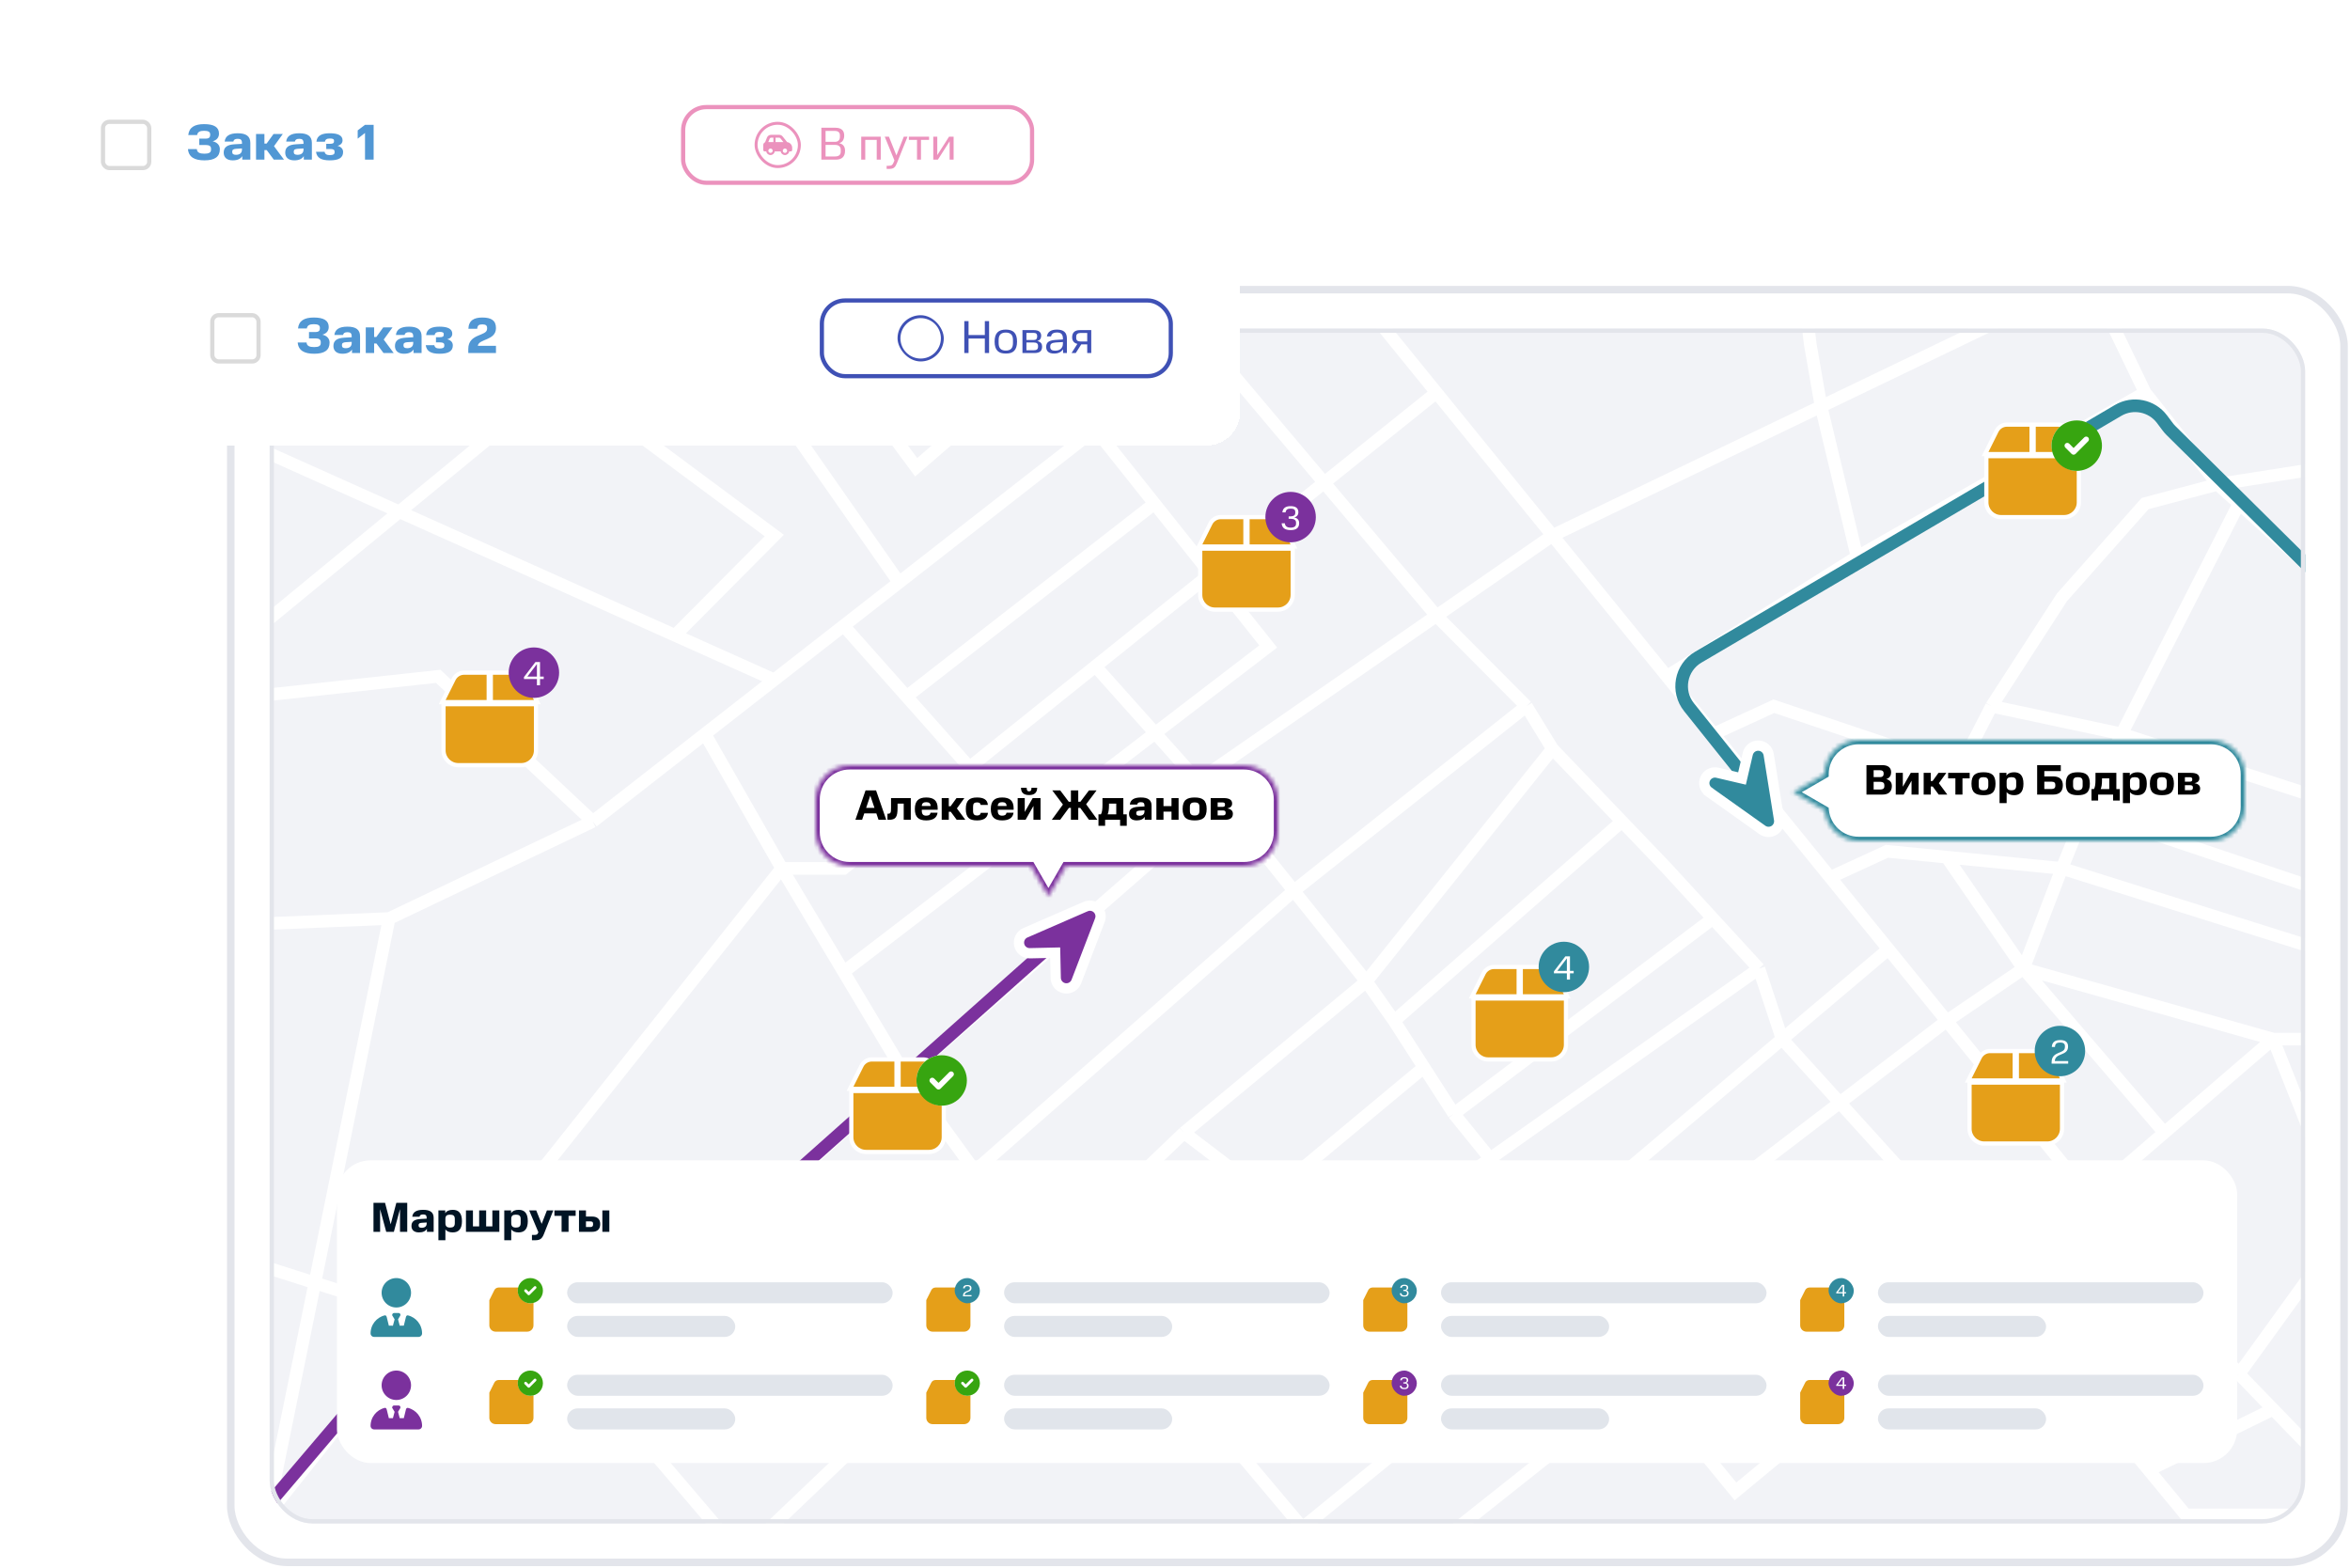 <?xml version="1.0"?>
<svg xmlns="http://www.w3.org/2000/svg" width="559" height="373" viewBox="0 0 559 373" fill="none">
<rect x="54.895" y="68.894" width="502.688" height="302.724" rx="13.417" fill="white"/>
<rect x="54.895" y="68.894" width="502.688" height="302.724" rx="13.417" stroke="#E3E5EB" stroke-width="1.789"/>
<g clip-path="url(#clip0_4682_70755)">
<rect x="64.15" y="78.15" width="484.176" height="284.212" rx="10.15" fill="#F2F3F7"/>
<path d="M47.402 296.385L138.249 325.322M253.456 296.385L248.381 301.229M253.456 296.385L281.639 329.881M253.456 296.385L281.639 269.427M452.912 279.129L325.017 380.633L315.374 369.975L309.822 363.378M452.912 279.129L473.721 304.351M452.912 279.129L423.916 247.155M532.593 326.836L569.642 275.576L553.401 279.129L540.713 247.155M532.593 326.836L497.067 284.712M532.593 326.836L540.713 335.21M540.713 247.155H553.401V226.347M540.713 247.155L481.333 230.407M540.713 247.155L514.83 269.427M497.067 284.712L514.83 269.427M497.067 284.712L463.063 242.839M497.067 284.712L473.721 304.351M92.572 218.48L63.643 360.333L185.956 206.553M92.572 218.48L141.006 195.388M92.572 218.48L24.564 221.272M185.956 206.553H200.674L230.618 182.52M185.956 206.553L167.685 174.572M185.956 206.553L200.674 231.168M341.687 93.376L312.836 57.85L301.671 70.03L260.561 102.105M341.687 93.376L369.3 127.38M341.687 93.376L260.561 158.487M176.313 54.804L36.237 95.406L160.58 151.127M176.313 54.804L133.681 89.885M176.313 54.804L187.561 70.03M141.006 195.388L104.245 160.877L38.774 167.982L133.681 89.885M141.006 195.388L167.685 174.572M167.685 174.572L184.179 161.702M215.392 255.783L138.249 325.322M215.392 255.783L290.505 190.313M215.392 255.783L231.886 278.506M215.392 255.783L200.674 231.168M248.381 301.229L176.313 369.975L138.249 325.322M248.381 301.229L231.886 278.506M290.505 190.313L284.922 185.745M290.505 190.313L307.761 211.882M284.922 185.745L341.687 146.481M284.922 185.745L260.561 158.487M369.3 127.38L396.502 160.877M369.3 127.38L433.184 96.675M369.3 127.38L341.687 146.481M510.262 93.376L497.067 65.97L433.184 96.675M510.262 93.376L527.518 115.2M510.262 93.376L441.747 132.455M527.518 115.2L532.593 119.777M527.518 115.2L510.262 119.777L490.469 142.098L473.721 167.982M527.518 115.2L553.401 111.139V54.804H427.536L430.581 81.703L433.184 96.675M481.333 230.407L514.83 269.427M481.333 230.407L463.063 242.839M481.333 230.407L490.469 206.553M481.333 230.407L463.063 203.88M463.063 242.839L375.769 309.58M463.063 242.839L449.203 225.772M490.469 206.553L497.067 190.313L504.679 174.572M490.469 206.553L553.401 226.347M490.469 206.553L463.063 203.88M504.679 174.572L532.593 119.777M504.679 174.572L473.721 167.982M504.679 174.572L553.401 190.313M532.593 119.777L553.401 138.546V190.313M473.721 167.982L466.108 182.814M553.401 190.313V212.136M553.401 212.136V226.347M553.401 212.136L466.108 182.814M407.624 174.572L421.953 167.982L466.108 182.814M407.624 174.572L435.343 208.706M407.624 174.572L396.502 160.877M435.343 208.706L448.852 202.493L463.063 203.88M435.343 208.706L449.203 225.772M396.502 160.877L441.747 132.455M441.747 132.455L433.184 96.675M540.713 335.21L565.074 360.333H519.905L511.112 349.675M540.713 335.21L511.112 349.675M511.112 349.675L473.721 304.351M473.721 304.351L412.818 354.75L375.769 309.58M375.769 309.58L309.822 363.378M375.769 309.58L369.3 293.34M309.822 363.378L281.639 329.881M449.203 225.772L423.916 247.155M369.3 293.34L354.453 275.576M369.3 293.34L423.916 247.155M354.453 275.576L418.401 230.407M354.453 275.576L315.374 304.351M354.453 275.576L345.825 264.918M418.401 230.407L407.451 218.48M418.401 230.407L423.916 247.155M315.374 304.351L281.639 329.881M315.374 304.351L301.671 284.712M345.825 264.918L407.451 218.48M345.825 264.918L338.72 253.879M407.451 218.48L396.502 206.553L385.816 195.388M281.639 269.427L325.017 233.452M281.639 269.427L301.671 284.712M325.017 233.452L369.3 178.132M325.017 233.452L331.614 242.839M325.017 233.452L307.761 211.882M369.3 178.132L385.816 195.388M369.3 178.132L363.081 167.982M385.816 195.388L331.614 242.839M331.614 242.839L338.72 253.879M307.761 211.882L231.886 278.506M307.761 211.882L363.081 167.982M363.081 167.982L341.687 146.481M341.687 146.481L284.922 79.165L253.456 54.804L231.886 61.402L248.381 84.816M260.561 102.105L248.381 84.816M260.561 102.105L274.622 119.777M260.561 102.105L213.858 138.546M248.381 84.816L217.93 111.139L187.561 70.03M200.674 231.168L301.671 153.771L274.622 119.777M260.561 158.487L230.618 182.52M230.618 182.52L215.646 165.677M200.674 148.833L215.646 165.677M200.674 148.833L184.179 161.702M200.674 148.833L213.858 138.546M215.646 165.677L274.622 119.777M338.72 253.879L301.671 284.712M184.179 161.702L160.58 151.127M133.681 89.885L184.179 127.38L160.58 151.127M213.858 138.546L176.313 84.816L187.561 70.03" stroke="white" stroke-width="3"/>
<g filter="url(#filter0_d_4682_70755)">
<g filter="url(#filter1_d_4682_70755)">
<mask id="path-5-inside-1_4682_70755" fill="white">
<path fill-rule="evenodd" clip-rule="evenodd" d="M434.041 188.698L426.589 184.395L434 180.116C434.002 175.633 437.637 172 442.12 172H525.88C530.364 172 534 175.636 534 180.12V187.88C534 192.364 530.364 196 525.88 196H442.12C437.912 196 434.451 192.798 434.041 188.698Z"/>
</mask>
<path fill-rule="evenodd" clip-rule="evenodd" d="M434.041 188.698L426.589 184.395L434 180.116C434.002 175.633 437.637 172 442.12 172H525.88C530.364 172 534 175.636 534 180.12V187.88C534 192.364 530.364 196 525.88 196H442.12C437.912 196 434.451 192.798 434.041 188.698Z" fill="white"/>
<path d="M434.041 188.698L435.036 188.598L434.985 188.088L434.541 187.832L434.041 188.698ZM426.589 184.395L426.089 183.529L424.589 184.395L426.089 185.261L426.589 184.395ZM434 180.116L434.5 180.982L435 180.694L435 180.117L434 180.116ZM434.541 187.832L427.089 183.529L426.089 185.261L433.541 189.564L434.541 187.832ZM427.089 185.261L434.5 180.982L433.5 179.25L426.089 183.529L427.089 185.261ZM435 180.117C435.002 176.186 438.189 173 442.12 173V171C437.085 171 433.002 175.081 433 180.116L435 180.117ZM442.12 173H525.88V171H442.12V173ZM525.88 173C529.812 173 533 176.188 533 180.12H535C535 175.083 530.917 171 525.88 171V173ZM533 180.12V187.88H535V180.12H533ZM533 187.88C533 191.812 529.812 195 525.88 195V197C530.917 197 535 192.917 535 187.88H533ZM525.88 195H442.12V197H525.88V195ZM442.12 195C438.431 195 435.395 192.193 435.036 188.598L433.046 188.797C433.507 193.404 437.393 197 442.12 197V195Z" fill="#318A9D" mask="url(#path-5-inside-1_4682_70755)"/>
</g>
<path d="M443.98 179.996H447.736C449.076 179.996 449.847 180.554 449.847 181.701C449.847 182.402 449.553 183.031 448.69 183.315C449.634 183.559 450.02 184.158 450.02 184.96C450.02 186.269 449.258 187 447.746 187H443.98V179.996ZM448.233 185.031V184.716C448.233 184.249 447.908 183.965 447.31 183.965H445.686V185.792H447.31C447.908 185.792 448.233 185.528 448.233 185.031ZM448.061 182.118V181.884C448.061 181.458 447.766 181.204 447.228 181.204H445.686V182.848H447.228C447.766 182.848 448.061 182.585 448.061 182.118ZM450.946 181.833H452.631V185.132L454.519 181.833H456.387V187H454.702V183.701L452.824 187H450.946V181.833ZM461.11 181.833H462.978L461.201 184.29L463.211 187H461.161L459.74 185.082H459.273V187H457.588V181.833H459.273V183.772H459.709L461.11 181.833ZM465.133 183.143H463.407V181.833H468.533V183.143H466.818V187H465.133V183.143ZM472.961 184.848V183.924C472.961 183.102 472.575 182.859 471.824 182.859C471.073 182.859 470.687 183.102 470.687 183.924V184.858C470.687 185.701 471.073 185.975 471.824 185.975C472.575 185.975 472.961 185.701 472.961 184.848ZM468.962 184.412C468.962 182.331 469.936 181.691 471.824 181.691C473.712 181.691 474.677 182.331 474.677 184.412C474.677 186.523 473.712 187.142 471.824 187.142C469.936 187.142 468.962 186.523 468.962 184.412ZM475.639 181.833H477.283V182.503C477.648 181.945 478.257 181.691 479.11 181.691C480.501 181.691 481.323 182.473 481.323 184.432C481.323 186.33 480.511 187.142 479.11 187.142C478.288 187.142 477.689 186.919 477.324 186.401V189.03H475.639V181.833ZM479.597 184.899V183.884C479.597 183.123 479.222 182.859 478.46 182.859C477.699 182.859 477.334 183.123 477.324 183.833V184.899C477.324 185.67 477.699 185.975 478.46 185.975C479.222 185.975 479.597 185.691 479.597 184.899ZM484.582 179.996H490.205V181.407H486.287V182.676H488.399C489.952 182.676 490.693 183.437 490.693 184.777C490.693 186.168 489.952 187 488.399 187H484.582V179.996ZM488.906 184.95V184.665C488.906 184.219 488.652 183.935 488.053 183.935H486.287V185.67H488.053C488.632 185.67 488.906 185.396 488.906 184.95ZM495.403 184.848V183.924C495.403 183.102 495.017 182.859 494.266 182.859C493.515 182.859 493.129 183.102 493.129 183.924V184.858C493.129 185.701 493.515 185.975 494.266 185.975C495.017 185.975 495.403 185.701 495.403 184.848ZM491.404 184.412C491.404 182.331 492.378 181.691 494.266 181.691C496.154 181.691 497.119 182.331 497.119 184.412C497.119 186.523 496.154 187.142 494.266 187.142C492.378 187.142 491.404 186.523 491.404 184.412ZM497.504 188.421V185.691H498.092C498.356 185.244 498.458 184.523 498.458 183.488V181.833H503.421V185.691H504.233V188.421H502.65V187H499.087V188.421H497.504ZM501.736 183.143H500.011V183.488C500.011 184.523 499.899 185.244 499.686 185.691H501.736V183.143ZM504.98 181.833H506.624V182.503C506.989 181.945 507.598 181.691 508.451 181.691C509.842 181.691 510.664 182.473 510.664 184.432C510.664 186.33 509.852 187.142 508.451 187.142C507.629 187.142 507.03 186.919 506.665 186.401V189.03H504.98V181.833ZM508.938 184.899V183.884C508.938 183.123 508.563 182.859 507.801 182.859C507.04 182.859 506.675 183.123 506.665 183.833V184.899C506.665 185.67 507.04 185.975 507.801 185.975C508.563 185.975 508.938 185.691 508.938 184.899ZM515.397 184.848V183.924C515.397 183.102 515.011 182.859 514.26 182.859C513.509 182.859 513.123 183.102 513.123 183.924V184.858C513.123 185.701 513.509 185.975 514.26 185.975C515.011 185.975 515.397 185.701 515.397 184.848ZM511.397 184.412C511.397 182.331 512.372 181.691 514.26 181.691C516.148 181.691 517.112 182.331 517.112 184.412C517.112 186.523 516.148 187.142 514.26 187.142C512.372 187.142 511.397 186.523 511.397 184.412ZM518.074 181.833H521.17C522.611 181.833 523.17 182.331 523.17 183.133C523.17 183.721 522.824 184.127 522.002 184.29C523.007 184.452 523.352 184.95 523.352 185.548C523.352 186.523 522.743 187 521.474 187H518.074V181.833ZM521.627 185.437V185.264C521.627 184.929 521.414 184.767 520.957 184.767H519.729V185.955H520.957C521.414 185.955 521.627 185.792 521.627 185.437ZM521.474 183.447V183.315C521.474 183.031 521.322 182.869 520.896 182.869H519.729V183.924H520.906C521.343 183.924 521.474 183.732 521.474 183.447Z" fill="black"/>
</g>
<g filter="url(#filter2_d_4682_70755)">
<g filter="url(#filter3_d_4682_70755)">
<mask id="path-8-inside-2_4682_70755" fill="white">
<path fill-rule="evenodd" clip-rule="evenodd" d="M202.12 178C197.636 178 194 181.636 194 186.12V193.88C194 198.364 197.636 202 202.12 202H245.237L249.395 209.202L253.553 202H295.88C300.364 202 304 198.364 304 193.88V186.12C304 181.636 300.364 178 295.88 178H202.12Z"/>
</mask>
<path fill-rule="evenodd" clip-rule="evenodd" d="M202.12 178C197.636 178 194 181.636 194 186.12V193.88C194 198.364 197.636 202 202.12 202H245.237L249.395 209.202L253.553 202H295.88C300.364 202 304 198.364 304 193.88V186.12C304 181.636 300.364 178 295.88 178H202.12Z" fill="white"/>
<path d="M245.237 202L246.103 201.5L245.815 201H245.237V202ZM249.395 209.202L248.529 209.702L249.395 211.202L250.261 209.702L249.395 209.202ZM253.553 202V201H252.976L252.687 201.5L253.553 202ZM195 186.12C195 182.188 198.188 179 202.12 179V177C197.083 177 193 181.083 193 186.12H195ZM195 193.88V186.12H193V193.88H195ZM202.12 201C198.188 201 195 197.812 195 193.88H193C193 198.917 197.083 203 202.12 203V201ZM245.237 201H202.12V203H245.237V201ZM250.261 208.702L246.103 201.5L244.371 202.5L248.529 209.702L250.261 208.702ZM252.687 201.5L248.529 208.702L250.261 209.702L254.419 202.5L252.687 201.5ZM295.88 201H253.553V203H295.88V201ZM303 193.88C303 197.812 299.812 201 295.88 201V203C300.917 203 305 198.917 305 193.88H303ZM303 186.12V193.88H305V186.12H303ZM295.88 179C299.812 179 303 182.188 303 186.12H305C305 181.083 300.917 177 295.88 177V179ZM202.12 179H295.88V177H202.12V179Z" fill="#7B319D" mask="url(#path-8-inside-2_4682_70755)"/>
</g>
<path d="M205.891 185.996H208.388L210.814 193H208.976L208.459 191.467H205.586L205.069 193H203.475L205.891 185.996ZM207.017 187.245L206.033 190.158H208.012L207.017 187.245ZM211.099 193V191.548H211.252C211.881 191.548 211.952 191.264 211.952 190.138V187.833H216.652V193H214.967V189.143H213.505V190.158C213.505 192.33 213.099 193 211.434 193H211.099ZM217.616 190.432C217.616 188.463 218.56 187.691 220.316 187.691C222.103 187.691 223.047 188.422 223.047 190.28V190.604H219.271V190.858C219.271 191.721 219.656 192.015 220.316 192.015C220.945 192.015 221.28 191.792 221.352 191.305H223.026C222.854 192.553 221.91 193.142 220.316 193.142C218.55 193.142 217.616 192.391 217.616 190.432ZM220.316 188.808C219.656 188.808 219.281 189.072 219.271 189.721H221.372C221.352 189.072 221.006 188.808 220.316 188.808ZM227.527 187.833H229.395L227.619 190.29L229.629 193H227.578L226.157 191.082H225.69V193H224.005V187.833H225.69V189.772H226.127L227.527 187.833ZM229.739 190.422C229.739 188.402 230.592 187.691 232.409 187.691C233.941 187.691 234.875 188.179 234.987 189.457H233.272C233.221 189.062 232.987 188.859 232.399 188.859C231.759 188.859 231.465 189.123 231.465 189.853V190.929C231.465 191.711 231.81 191.975 232.399 191.975C233.008 191.975 233.231 191.741 233.292 191.345H235.017C234.865 192.533 234.053 193.142 232.399 193.142C230.632 193.142 229.739 192.503 229.739 190.422ZM235.687 190.432C235.687 188.463 236.631 187.691 238.387 187.691C240.173 187.691 241.117 188.422 241.117 190.28V190.604H237.341V190.858C237.341 191.721 237.727 192.015 238.387 192.015C239.016 192.015 239.351 191.792 239.422 191.305H241.097C240.924 192.553 239.98 193.142 238.387 193.142C236.621 193.142 235.687 192.391 235.687 190.432ZM238.387 188.808C237.727 188.808 237.351 189.072 237.341 189.721H239.442C239.422 189.072 239.077 188.808 238.387 188.808ZM242.076 187.833H243.761V191.132L245.649 187.833H247.516V193H245.832V189.701L243.954 193H242.076V187.833ZM242.868 185.377H244.218C244.218 185.996 244.39 186.23 244.786 186.23C245.182 186.23 245.365 185.996 245.365 185.377H246.715C246.704 186.514 246.095 187.113 244.786 187.113C243.477 187.113 242.878 186.524 242.868 185.377ZM259.042 185.996H260.849L258.362 189.305L261.052 193H259.042L256.962 190.168H256.485V193H254.739V190.168H254.262L252.181 193H250.191L252.841 189.366L250.303 185.996H252.191L254.231 188.706H254.739V185.996H256.485V188.706H256.992L259.042 185.996ZM261.294 194.421V191.691H261.883C262.147 191.244 262.248 190.523 262.248 189.488V187.833H267.212V191.691H268.024V194.421H266.441V193H262.878V194.421H261.294ZM265.527 189.143H263.801V189.488C263.801 190.523 263.69 191.244 263.477 191.691H265.527V189.143ZM268.567 191.589C268.567 190.513 269.247 189.985 270.8 189.904L272.242 189.823V189.63C272.242 189.021 271.968 188.808 271.409 188.808C270.831 188.808 270.587 188.98 270.506 189.366H268.76C268.882 188.26 269.724 187.691 271.389 187.691C273.084 187.691 273.927 188.29 273.927 189.63V193H272.303V192.289C271.958 192.827 271.369 193.142 270.384 193.142C269.197 193.142 268.567 192.543 268.567 191.589ZM271.034 192.026C271.775 192.026 272.242 191.691 272.242 190.98V190.747L271.074 190.818C270.526 190.858 270.283 191 270.283 191.366V191.477C270.283 191.853 270.526 192.026 271.034 192.026ZM275.075 187.833H276.76V189.752H278.668V187.833H280.353V193H278.668V191.061H276.76V193H275.075V187.833ZM285.313 190.848V189.924C285.313 189.102 284.928 188.859 284.177 188.859C283.425 188.859 283.04 189.102 283.04 189.924V190.858C283.04 191.701 283.425 191.975 284.177 191.975C284.928 191.975 285.313 191.701 285.313 190.848ZM281.314 190.412C281.314 188.331 282.289 187.691 284.177 187.691C286.065 187.691 287.029 188.331 287.029 190.412C287.029 192.523 286.065 193.142 284.177 193.142C282.289 193.142 281.314 192.523 281.314 190.412ZM287.991 187.833H291.087C292.528 187.833 293.086 188.331 293.086 189.133C293.086 189.721 292.741 190.127 291.919 190.29C292.924 190.452 293.269 190.95 293.269 191.548C293.269 192.523 292.66 193 291.391 193H287.991V187.833ZM291.543 191.437V191.264C291.543 190.929 291.33 190.767 290.873 190.767H289.645V191.955H290.873C291.33 191.955 291.543 191.792 291.543 191.437ZM291.391 189.447V189.315C291.391 189.031 291.239 188.869 290.813 188.869H289.645V189.924H290.823C291.259 189.924 291.391 189.732 291.391 189.447Z" fill="black"/>
</g>
<path d="M563.5 149L516.419 102.415C516.14 102.139 515.882 101.842 515.646 101.528L514.29 99.72C511.847 96.462 507.347 95.559 503.836 97.623L403.964 156.319C399.763 158.788 398.727 164.408 401.771 168.214L420 191" stroke="#318A9D" stroke-width="3"/>
<path d="M33.5 393.5L98.484 317.131C100.607 314.637 104.036 313.688 107.139 314.737L133.094 323.511C135.818 324.431 138.826 323.82 140.974 321.909L255.5 220" stroke="#7B319D" stroke-width="3"/>
<g filter="url(#filter4_d_4682_70755)">
<path d="M474.93 100.516L474.93 100.516L474.929 100.519L472.553 105.277L472.191 106H473H482.75H483.25V105.5V99.5V99H482.75H477.392C476.349 99 475.399 99.59 474.93 100.516ZM483.75 105.5V106H484.25H494H494.809L494.447 105.277L492.071 100.519L492.07 100.516C491.601 99.59 490.651 99 489.608 99H484.25H483.75V99.5V105.5ZM494.5 107V106.5H494H473H472.5V107V117.5C472.5 119.431 474.069 121 476 121H491C492.931 121 494.5 119.431 494.5 117.5V107Z" fill="#E59F19" stroke="white"/>
<rect x="488" y="98" width="12" height="12" rx="6" fill="white"/>
<path d="M488 104C488 100.686 490.686 98 494 98C497.314 98 500 100.686 500 104C500 107.314 497.314 110 494 110C490.686 110 488 107.314 488 104ZM496.714 102.964C496.97 102.709 496.97 102.291 496.714 102.036C496.459 101.78 496.041 101.78 495.786 102.036L493.25 104.572L492.214 103.536C491.959 103.28 491.541 103.28 491.286 103.536C491.03 103.791 491.03 104.209 491.286 104.464L492.786 105.964C493.041 106.22 493.459 106.22 493.714 105.964L496.714 102.964Z" fill="#37A510"/>
</g>
<g filter="url(#filter5_d_4682_70755)">
<path d="M91.93 303.516L91.93 303.516L91.929 303.519L89.553 308.277L89.191 309H90H99.75H100.25V308.5V302.5V302H99.75H94.392C93.349 302 92.399 302.59 91.93 303.516ZM100.75 308.5V309H101.25H111H111.809L111.447 308.277L109.071 303.519L109.07 303.516C108.601 302.59 107.651 302 106.608 302H101.25H100.75V302.5V308.5ZM111.5 310V309.5H111H90H89.5V310V320.5C89.5 322.431 91.069 324 93 324H108C109.931 324 111.5 322.431 111.5 320.5V310Z" fill="#E59F19" stroke="white"/>
<rect x="105" y="301" width="12" height="12" rx="6" fill="white"/>
<path d="M105 307C105 303.686 107.686 301 111 301C114.314 301 117 303.686 117 307C117 310.314 114.314 313 111 313C107.686 313 105 310.314 105 307ZM113.714 305.964C113.97 305.709 113.97 305.291 113.714 305.036C113.459 304.78 113.041 304.78 112.786 305.036L110.25 307.572L109.214 306.536C108.959 306.28 108.541 306.28 108.286 306.536C108.03 306.791 108.03 307.209 108.286 307.464L109.786 308.964C110.041 309.22 110.459 309.22 110.714 308.964L113.714 305.964Z" fill="#37A510"/>
</g>
<g filter="url(#filter6_d_4682_70755)">
<path d="M204.93 251.516L204.93 251.516L204.929 251.519L202.553 256.277L202.191 257H203H212.75H213.25V256.5V250.5V250H212.75H207.392C206.349 250 205.399 250.59 204.93 251.516ZM213.75 256.5V257H214.25H224H224.809L224.447 256.277L222.071 251.519L222.07 251.516C221.601 250.59 220.651 250 219.608 250H214.25H213.75V250.5V256.5ZM224.5 258V257.5H224H203H202.5V258V268.5C202.5 270.431 204.069 272 206 272H221C222.931 272 224.5 270.431 224.5 268.5V258Z" fill="#E59F19" stroke="white"/>
<rect x="218" y="249" width="12" height="12" rx="6" fill="white"/>
<path d="M218 255C218 251.686 220.686 249 224 249C227.314 249 230 251.686 230 255C230 258.314 227.314 261 224 261C220.686 261 218 258.314 218 255ZM226.714 253.964C226.97 253.709 226.97 253.291 226.714 253.036C226.459 252.78 226.041 252.78 225.786 253.036L223.25 255.572L222.214 254.536C221.959 254.28 221.541 254.28 221.286 254.536C221.03 254.791 221.03 255.209 221.286 255.464L222.786 256.964C223.041 257.22 223.459 257.22 223.714 256.964L226.714 253.964Z" fill="#37A510"/>
</g>
<g filter="url(#filter7_d_4682_70755)">
<path d="M470.93 249.516L470.93 249.516L470.929 249.519L468.553 254.277L468.191 255H469H478.75H479.25V254.5V248.5V248H478.75H473.392C472.349 248 471.399 248.59 470.93 249.516ZM479.75 254.5V255H480.25H490H490.809L490.447 254.277L488.071 249.519L488.07 249.516C487.601 248.59 486.651 248 485.608 248H480.25H479.75V248.5V254.5ZM490.5 256V255.5H490H469H468.5V256V266.5C468.5 268.431 470.069 270 472 270H487C488.931 270 490.5 268.431 490.5 266.5V256Z" fill="#E59F19" stroke="white"/>
<circle cx="490" cy="248" r="6" fill="#318A9D"/>
<path d="M488.021 250.696C488.021 247.872 491.189 248.792 491.189 247.064V246.808C491.189 246.232 490.773 245.976 490.069 245.976C489.253 245.976 488.869 246.24 488.813 247.032H488.069C488.133 245.84 488.869 245.392 490.069 245.392C491.213 245.392 491.933 245.808 491.933 246.928C491.933 249.264 488.861 248.336 488.781 250.392H491.965V251H488.021V250.696Z" fill="white"/>
</g>
<g filter="url(#filter8_d_4682_70755)">
<path d="M405.93 309.516L405.93 309.516L405.929 309.519L403.553 314.277L403.191 315H404H413.75H414.25V314.5V308.5V308H413.75H408.392C407.349 308 406.399 308.59 405.93 309.516ZM414.75 314.5V315H415.25H425H425.809L425.447 314.277L423.071 309.519L423.07 309.516C422.601 308.59 421.651 308 420.608 308H415.25H414.75V308.5V314.5ZM425.5 316V315.5H425H404H403.5V316V326.5C403.5 328.431 405.069 330 407 330H422C423.931 330 425.5 328.431 425.5 326.5V316Z" fill="#E59F19" stroke="white"/>
<circle cx="425" cy="308" r="6" fill="#318A9D"/>
<path d="M422.871 309.472H423.631C423.687 310.128 424.111 310.504 425.007 310.504C425.879 310.504 426.295 310.16 426.295 309.576V309.296C426.295 308.68 425.791 308.4 425.047 308.4H424.535V307.824H425.047C425.663 307.824 426.111 307.576 426.111 307.032V306.768C426.111 306.192 425.719 305.976 425.023 305.976C424.279 305.976 423.895 306.208 423.799 306.88H423.039C423.143 305.856 423.823 305.392 425.007 305.392C426.151 305.392 426.847 305.824 426.847 306.816C426.847 307.496 426.495 307.92 425.855 308.072C426.583 308.216 427.031 308.656 427.031 309.424C427.031 310.584 426.319 311.088 425.007 311.088C423.655 311.088 422.943 310.568 422.871 309.472Z" fill="white"/>
</g>
<g filter="url(#filter9_d_4682_70755)">
<path d="M352.93 229.516L352.93 229.516L352.929 229.519L350.553 234.277L350.191 235H351H360.75H361.25V234.5V228.5V228H360.75H355.392C354.349 228 353.399 228.59 352.93 229.516ZM361.75 234.5V235H362.25H372H372.809L372.447 234.277L370.071 229.519L370.07 229.516C369.601 228.59 368.651 228 367.608 228H362.25H361.75V228.5V234.5ZM372.5 236V235.5H372H351H350.5V236V246.5C350.5 248.431 352.069 250 354 250H369C370.931 250 372.5 248.431 372.5 246.5V236Z" fill="#E59F19" stroke="white"/>
<circle cx="372" cy="228" r="6" fill="#318A9D"/>
<path d="M369.638 229.048L372.358 225.48H373.454V228.928H374.334V229.52H373.454V231H372.718V229.52H369.638V229.048ZM370.446 228.928H372.718V225.952L370.446 228.928Z" fill="white"/>
</g>
<g filter="url(#filter10_d_4682_70755)">
<path d="M287.93 122.516L287.93 122.516L287.929 122.519L285.553 127.277L285.191 128H286H295.75H296.25V127.5V121.5V121H295.75H290.392C289.349 121 288.399 121.59 287.93 122.516ZM296.75 127.5V128H297.25H307H307.809L307.447 127.277L305.071 122.519L305.07 122.516C304.601 121.59 303.651 121 302.608 121H297.25H296.75V121.5V127.5ZM307.5 129V128.5H307H286H285.5V129V139.5C285.5 141.431 287.069 143 289 143H304C305.931 143 307.5 141.431 307.5 139.5V129Z" fill="#E59F19" stroke="white"/>
<circle cx="307" cy="121" r="6" fill="#7B319D"/>
<path d="M304.871 122.472H305.631C305.687 123.128 306.111 123.504 307.007 123.504C307.879 123.504 308.295 123.16 308.295 122.576V122.296C308.295 121.68 307.791 121.4 307.047 121.4H306.535V120.824H307.047C307.663 120.824 308.111 120.576 308.111 120.032V119.768C308.111 119.192 307.719 118.976 307.023 118.976C306.279 118.976 305.895 119.208 305.799 119.88H305.039C305.143 118.856 305.823 118.392 307.007 118.392C308.151 118.392 308.847 118.824 308.847 119.816C308.847 120.496 308.495 120.92 307.855 121.072C308.583 121.216 309.031 121.656 309.031 122.424C309.031 123.584 308.319 124.088 307.007 124.088C305.655 124.088 304.943 123.568 304.871 122.472Z" fill="white"/>
</g>
<g filter="url(#filter11_d_4682_70755)">
<path d="M107.93 159.516L107.93 159.516L107.929 159.519L105.553 164.277L105.191 165H106H115.75H116.25V164.5V158.5V158H115.75H110.392C109.349 158 108.399 158.59 107.93 159.516ZM116.75 164.5V165H117.25H127H127.809L127.447 164.277L125.071 159.519L125.07 159.516C124.601 158.59 123.651 158 122.608 158H117.25H116.75V158.5V164.5ZM127.5 166V165.5H127H106H105.5V166V176.5C105.5 178.431 107.069 180 109 180H124C125.931 180 127.5 178.431 127.5 176.5V166Z" fill="#E59F19" stroke="white"/>
<circle cx="127" cy="158" r="6" fill="#7B319D"/>
<path d="M124.638 159.048L127.358 155.48H128.454V158.928H129.334V159.52H128.454V161H127.718V159.52H124.638V159.048ZM125.446 158.928H127.718V155.952L125.446 158.928Z" fill="white"/>
</g>
<g filter="url(#filter12_d_4682_70755)">
<path d="M419.219 194.149C419.22 194.149 419.22 194.149 419.221 194.15C420.057 194.746 421.166 194.774 422.03 194.237C422.895 193.7 423.362 192.693 423.198 191.679C423.198 191.679 423.197 191.678 423.197 191.678L420.725 176.231C420.725 176.23 420.725 176.23 420.725 176.23C420.725 176.23 420.725 176.23 420.725 176.23C420.533 175.025 419.516 174.14 418.312 174.093C417.093 174.046 416.022 174.875 415.747 176.053L414.377 181.914L408.517 180.544C407.333 180.267 406.127 180.868 405.626 181.968C405.122 183.077 405.48 184.383 406.469 185.085C406.469 185.086 406.469 185.086 406.469 185.086L419.219 194.149Z" fill="#318A9D" stroke="white" stroke-width="2.445"/>
</g>
<g filter="url(#filter13_d_4682_70755)">
<path d="M261.635 215.604C261.635 215.603 261.635 215.603 261.635 215.602C262.004 214.644 261.755 213.563 261.019 212.859C260.284 212.156 259.192 211.955 258.252 212.367C258.251 212.367 258.251 212.367 258.25 212.367L243.907 218.613C243.907 218.613 243.907 218.613 243.907 218.613C243.907 218.613 243.907 218.613 243.907 218.613C242.788 219.1 242.184 220.305 242.439 221.483C242.698 222.676 243.768 223.506 244.977 223.479L250.994 223.344L251.129 229.361C251.156 230.576 252.038 231.594 253.228 231.805C254.428 232.017 255.603 231.344 256.037 230.211C256.037 230.211 256.037 230.211 256.037 230.211L261.635 215.604Z" fill="#7B319D" stroke="white" stroke-width="2.445"/>
</g>
<g filter="url(#filter14_d_4682_70755)">
<rect x="80.15" y="274" width="452" height="72" rx="8" fill="white"/>
<path d="M91.87 291L90.42 285.62V291H88.84V284.1H91.59L92.93 289.22L94.28 284.1H96.87V291H95.15V285.59L93.69 291H91.87ZM97.876 289.61C97.876 288.55 98.546 288.03 100.076 287.95L101.496 287.87V287.68C101.496 287.08 101.226 286.87 100.676 286.87C100.106 286.87 99.866 287.04 99.786 287.42H98.066C98.186 286.33 99.016 285.77 100.656 285.77C102.326 285.77 103.156 286.36 103.156 287.68V291H101.556V290.3C101.216 290.83 100.636 291.14 99.666 291.14C98.496 291.14 97.876 290.55 97.876 289.61ZM100.306 290.04C101.036 290.04 101.496 289.71 101.496 289.01V288.78L100.346 288.85C99.806 288.89 99.566 289.03 99.566 289.39V289.5C99.566 289.87 99.806 290.04 100.306 290.04ZM104.287 285.91H105.907V286.57C106.267 286.02 106.867 285.77 107.707 285.77C109.077 285.77 109.887 286.54 109.887 288.47C109.887 290.34 109.087 291.14 107.707 291.14C106.897 291.14 106.307 290.92 105.947 290.41V293H104.287V285.91ZM108.187 288.93V287.93C108.187 287.18 107.817 286.92 107.067 286.92C106.317 286.92 105.957 287.18 105.947 287.88V288.93C105.947 289.69 106.317 289.99 107.067 289.99C107.817 289.99 108.187 289.71 108.187 288.93ZM110.84 285.91H112.5V289.71H113.98V285.91H115.64V289.71H117.12V285.91H118.78V291H110.84V285.91ZM119.951 285.91H121.571V286.57C121.931 286.02 122.531 285.77 123.371 285.77C124.741 285.77 125.551 286.54 125.551 288.47C125.551 290.34 124.751 291.14 123.371 291.14C122.561 291.14 121.971 290.92 121.611 290.41V293H119.951V285.91ZM123.851 288.93V287.93C123.851 287.18 123.481 286.92 122.731 286.92C121.981 286.92 121.621 287.18 121.611 287.88V288.93C121.611 289.69 121.981 289.99 122.731 289.99C123.481 289.99 123.851 289.71 123.851 288.93ZM125.877 285.91H127.557L128.847 289.11L130.097 285.91H131.607L129.377 291.54C128.927 292.67 128.437 293 127.317 293H126.537V291.74H127.077C127.687 291.74 127.867 291.65 128.067 291.1L125.877 285.91ZM133.585 287.2H131.885V285.91H136.935V287.2H135.245V291H133.585V287.2ZM137.725 291V285.91H139.385V287.37H140.885C142.105 287.37 142.775 288.02 142.775 289.16C142.775 290.35 142.105 291 140.885 291H137.725ZM141.075 289.27V289.04C141.075 288.69 140.875 288.52 140.465 288.52H139.385V289.86H140.465C140.875 289.86 141.075 289.65 141.075 289.27ZM143.285 285.91H144.945V291H143.285V285.91Z" fill="#001424"/>
<path d="M93.737 309.812C93.296 309.812 92.956 310.105 92.841 310.474H92.476L92.93 311.231L93.33 311.897L92.98 313.2L92.459 311.074L92.458 311.073C92.345 310.616 91.883 310.265 91.36 310.399C89.23 310.933 87.65 312.862 87.65 315.161C87.65 315.903 88.252 316.5 88.99 316.5H92.594H92.594H92.594H92.594H92.594H92.594H92.594H92.594H92.594H92.594H92.594H92.594H92.594H92.594H92.594H92.594H92.594H92.594H92.594H92.594H92.594H92.594H92.594H92.594H92.594H92.594H92.594H92.594H92.594H92.594H92.594H92.594H92.594H92.594H92.594H92.594H92.594H92.594H92.594H92.594H92.594H92.594H92.594H92.594H92.594H92.594H92.594H92.594H92.594H92.594H92.594H92.594H92.594H92.594H92.594H92.594H92.594H92.594H92.594H92.594H92.594H92.594H92.594H92.594H92.594H92.594H92.594H92.594H92.594H92.594H92.594H92.594H92.594H92.594H92.594H92.594H92.594H92.594H92.594H92.594H92.594H92.594H92.594H92.594H92.594H92.594H92.594H92.594H92.594H92.594H92.594H92.594H92.594H92.594H92.594H92.594H92.594H92.594H92.594H92.594H92.594H92.594H92.594H92.595H92.595H92.595H92.595H92.595H92.595H92.595H92.595H92.595H92.595H92.595H92.595H92.595H92.595H92.595H92.595H92.595H92.595H92.595H92.595H92.595H92.595H92.595H92.595H92.595H92.595H92.595H92.595H92.595H92.595H92.595H92.595H92.595H92.595H92.595H92.595H92.595H92.595H92.595H92.595H92.595H92.595H92.595H92.595H92.595H92.595H92.595H92.595H92.595H92.595H92.595H92.595H92.595H92.595H92.595H92.595H92.595H92.595H92.595H92.595H92.595H92.595H92.595H92.595H92.595H92.595H92.595H92.595H92.595H92.595H92.595H92.595H92.595H92.595H92.595H92.595H92.595H92.595H92.595H92.595H92.595H92.595H92.595H92.595H92.595H92.595H92.595H92.595H92.595H92.595H92.595H92.596H92.596H92.596H92.596H92.596H92.596H92.596H92.596H92.596H92.596H92.596H92.596H92.596H92.596H92.596H92.596H92.596H92.596H92.596H92.596H92.596H92.596H92.596H92.596H92.596H92.596H92.596H92.596H92.596H92.596H92.596H92.596H92.596H92.596H92.596H92.596H92.596H92.596H92.596H92.596H92.596H92.596H92.596H92.596H92.596H92.596H92.596H92.596H92.596H92.596H92.596H92.596H92.596H92.596H92.596H92.596H92.596H92.596H92.596H92.596H92.596H92.596H92.596H92.596H92.596H92.744H95.806H95.957H95.957H95.957H95.957H95.957H95.957H95.957H95.957H95.957H95.957H95.957H95.957H95.957H95.957H95.957H95.957H95.957H95.957H95.957H95.957H95.957H95.957H95.957H95.957H95.957H95.957H95.957H95.957H95.957H95.957H95.957H95.957H95.957H95.957H95.957H95.957H95.957H95.957H95.957H95.957H95.957H95.957H95.957H95.957H95.957H95.957H95.957H95.957H95.957H95.957H95.957H95.957H95.957H95.957H95.957H95.957H95.957H95.957H95.957H95.957H95.957H95.957H95.957H95.957H95.957H95.957H95.957H95.957H95.957H95.957H95.957H95.957H95.957H95.958H95.958H95.958H95.958H95.958H95.958H95.958H95.958H95.958H95.958H95.958H95.958H95.958H95.958H95.958H95.958H95.958H95.958H95.958H95.958H95.958H95.958H95.958H95.958H95.958H95.958H95.958H95.958H95.958H95.958H95.958H95.958H95.958H95.958H95.958H95.958H95.958H95.958H95.958H95.958H95.958H95.958H95.958H95.958H95.958H95.958H95.958H95.958H95.958H95.958H95.958H95.958H95.958H95.958H95.958H95.958H95.958H95.958H95.958H95.958H95.958H95.958H95.958H95.958H95.958H95.958H95.958H95.958H95.958H95.958H95.958H95.958H95.958H95.958H95.958H95.958H95.958H95.958H95.958H95.958H95.958H95.958H95.958H95.958H95.958H95.958H95.958H95.958H95.958H95.958H95.958H95.958H95.958H95.958H95.958H95.958H95.959H95.959H95.959H95.959H95.959H95.959H95.959H95.959H95.959H95.959H95.959H95.959H95.959H95.959H95.959H95.959H95.959H95.959H95.959H95.959H95.959H95.959H95.959H95.959H95.959H95.959H95.959H95.959H95.959H95.959H95.959H95.959H95.959H95.959H95.959H95.959H95.959H95.959H95.959H95.959H95.959H95.959H95.959H95.959H95.959H95.959H95.959H95.959H95.959H95.959H95.959H95.959H95.959H95.959H95.959H95.959H95.959H95.959H95.959H95.959H95.959H95.959H95.959H95.959H95.959H95.959H95.959H95.959H95.959H95.959H95.959H95.959H95.959H95.959H95.959H95.959H95.959H95.96H95.96H95.96H95.96H95.96H95.96H95.96H95.96H95.96H95.96H95.96H95.96H95.96H99.561C100.303 316.5 100.9 315.898 100.9 315.161C100.9 312.861 99.32 310.932 97.188 310.399L97.187 310.399C96.669 310.271 96.207 310.615 96.093 311.072L96.092 311.074L95.571 313.2L95.221 311.897L95.62 311.231L95.62 311.231C95.995 310.605 95.543 309.812 94.817 309.812H94.275H93.737ZM90.275 305.5C90.275 306.561 90.697 307.578 91.447 308.328C92.197 309.079 93.214 309.5 94.275 309.5C95.336 309.5 96.353 309.079 97.104 308.328C97.854 307.578 98.275 306.561 98.275 305.5C98.275 304.439 97.854 303.422 97.104 302.672C96.353 301.921 95.336 301.5 94.275 301.5C93.214 301.5 92.197 301.921 91.447 302.672C90.697 303.422 90.275 304.439 90.275 305.5Z" fill="#318A9D" stroke="white"/>
<path d="M117.142 304.645L117.142 304.645L117.141 304.648L115.953 307.027L115.592 307.75H115.9V308V313.25C115.9 314.353 116.797 315.25 117.9 315.25H125.4C126.504 315.25 127.4 314.353 127.4 313.25V308V307.75H127.709L127.348 307.027L126.159 304.648L126.159 304.648L126.158 304.645C125.881 304.099 125.321 303.75 124.704 303.75H122.025H121.775H121.525H121.275H118.596C117.98 303.75 117.419 304.099 117.142 304.645Z" fill="#E59F19" stroke="white"/>
<rect x="123.15" y="302" width="6" height="6" rx="3" fill="white"/>
<path d="M123.15 305C123.15 303.343 124.493 302 126.15 302C127.807 302 129.15 303.343 129.15 305C129.15 306.657 127.807 308 126.15 308C124.493 308 123.15 306.657 123.15 305ZM127.507 304.482C127.635 304.354 127.635 304.146 127.507 304.018C127.38 303.89 127.171 303.89 127.043 304.018L125.775 305.286L125.257 304.768C125.13 304.64 124.921 304.64 124.793 304.768C124.666 304.896 124.666 305.104 124.793 305.232L125.543 305.982C125.671 306.11 125.88 306.11 126.007 305.982L127.507 304.482Z" fill="#37A510"/>
<rect x="134.9" y="303" width="77.438" height="5" rx="2.5" fill="#E1E5EB"/>
<rect x="134.9" y="311" width="40" height="5" rx="2.5" fill="#E1E5EB"/>
<path d="M221.08 304.645L221.08 304.645L221.079 304.648L219.89 307.027L219.529 307.75H219.838V308V313.25C219.838 314.353 220.734 315.25 221.838 315.25H229.338C230.441 315.25 231.338 314.353 231.338 313.25V308V307.75H231.646L231.285 307.027L230.097 304.648L230.097 304.648L230.096 304.645C229.819 304.099 229.258 303.75 228.642 303.75H225.963H225.713H225.463H225.213H222.534C221.917 303.75 221.357 304.099 221.08 304.645Z" fill="#E59F19" stroke="white"/>
<rect x="227.088" y="302" width="6" height="6" rx="3" fill="#318A9D"/>
<path d="M229.075 306.204C229.075 304.844 230.702 305.287 230.702 304.455V304.332C230.702 304.054 230.488 303.931 230.127 303.931C229.708 303.931 229.511 304.058 229.482 304.44H229.1C229.133 303.866 229.511 303.65 230.127 303.65C230.714 303.65 231.084 303.85 231.084 304.39C231.084 305.514 229.507 305.067 229.466 306.057H231.1V306.35H229.075V306.204Z" fill="white"/>
<rect x="238.838" y="303" width="77.438" height="5" rx="2.5" fill="#E1E5EB"/>
<rect x="238.838" y="311" width="40" height="5" rx="2.5" fill="#E1E5EB"/>
<path d="M325.017 304.645L325.017 304.645L325.016 304.648L323.828 307.027L323.467 307.75H323.775V308V313.25C323.775 314.353 324.672 315.25 325.775 315.25H333.275C334.379 315.25 335.275 314.353 335.275 313.25V308V307.75H335.584L335.223 307.027L334.034 304.648L334.034 304.648L334.033 304.645C333.756 304.099 333.196 303.75 332.579 303.75H329.9H329.65H329.4H329.15H326.471C325.855 303.75 325.294 304.099 325.017 304.645Z" fill="#E59F19" stroke="white"/>
<rect x="331.025" y="302" width="6" height="6" rx="3" fill="#318A9D"/>
<path d="M332.985 305.616H333.365C333.393 305.944 333.605 306.132 334.053 306.132C334.489 306.132 334.697 305.96 334.697 305.668V305.528C334.697 305.22 334.445 305.08 334.073 305.08H333.817V304.792H334.073C334.381 304.792 334.605 304.668 334.605 304.396V304.264C334.605 303.976 334.409 303.868 334.061 303.868C333.689 303.868 333.497 303.984 333.449 304.32H333.069C333.121 303.808 333.461 303.576 334.053 303.576C334.625 303.576 334.973 303.792 334.973 304.288C334.973 304.628 334.797 304.84 334.477 304.916C334.841 304.988 335.065 305.208 335.065 305.592C335.065 306.172 334.709 306.424 334.053 306.424C333.377 306.424 333.021 306.164 332.985 305.616Z" fill="white"/>
<rect x="342.775" y="303" width="77.438" height="5" rx="2.5" fill="#E1E5EB"/>
<rect x="342.775" y="311" width="40" height="5" rx="2.5" fill="#E1E5EB"/>
<path d="M428.955 304.645L428.955 304.645L428.954 304.648L427.765 307.027L427.404 307.75H427.713V308V313.25C427.713 314.353 428.609 315.25 429.713 315.25H437.213C438.316 315.25 439.213 314.353 439.213 313.25V308V307.75H439.521L439.16 307.027L437.972 304.648L437.972 304.648L437.971 304.645C437.694 304.099 437.133 303.75 436.517 303.75H433.838H433.588H433.338H433.088H430.409C429.792 303.75 429.232 304.099 428.955 304.645Z" fill="#E59F19" stroke="white"/>
<rect x="434.963" y="302" width="6" height="6" rx="3" fill="#318A9D"/>
<path d="M436.789 305.404L438.149 303.62H438.697V305.344H439.137V305.64H438.697V306.38H438.329V305.64H436.789V305.404ZM437.193 305.344H438.329V303.856L437.193 305.344Z" fill="white"/>
<rect x="446.713" y="303" width="77.438" height="5" rx="2.5" fill="#E1E5EB"/>
<rect x="446.713" y="311" width="40" height="5" rx="2.5" fill="#E1E5EB"/>
<path d="M93.737 331.812C93.296 331.812 92.956 332.105 92.841 332.474H92.476L92.93 333.231L93.33 333.897L92.98 335.2L92.459 333.074L92.458 333.073C92.345 332.616 91.883 332.265 91.36 332.399C89.23 332.933 87.65 334.862 87.65 337.161C87.65 337.903 88.252 338.5 88.99 338.5H92.594H92.594H92.594H92.594H92.594H92.594H92.594H92.594H92.594H92.594H92.594H92.594H92.594H92.594H92.594H92.594H92.594H92.594H92.594H92.594H92.594H92.594H92.594H92.594H92.594H92.594H92.594H92.594H92.594H92.594H92.594H92.594H92.594H92.594H92.594H92.594H92.594H92.594H92.594H92.594H92.594H92.594H92.594H92.594H92.594H92.594H92.594H92.594H92.594H92.594H92.594H92.594H92.594H92.594H92.594H92.594H92.594H92.594H92.594H92.594H92.594H92.594H92.594H92.594H92.594H92.594H92.594H92.594H92.594H92.594H92.594H92.594H92.594H92.594H92.594H92.594H92.594H92.594H92.594H92.594H92.594H92.594H92.594H92.594H92.594H92.594H92.594H92.594H92.594H92.594H92.594H92.594H92.594H92.594H92.594H92.594H92.594H92.594H92.594H92.594H92.594H92.594H92.594H92.595H92.595H92.595H92.595H92.595H92.595H92.595H92.595H92.595H92.595H92.595H92.595H92.595H92.595H92.595H92.595H92.595H92.595H92.595H92.595H92.595H92.595H92.595H92.595H92.595H92.595H92.595H92.595H92.595H92.595H92.595H92.595H92.595H92.595H92.595H92.595H92.595H92.595H92.595H92.595H92.595H92.595H92.595H92.595H92.595H92.595H92.595H92.595H92.595H92.595H92.595H92.595H92.595H92.595H92.595H92.595H92.595H92.595H92.595H92.595H92.595H92.595H92.595H92.595H92.595H92.595H92.595H92.595H92.595H92.595H92.595H92.595H92.595H92.595H92.595H92.595H92.595H92.595H92.595H92.595H92.595H92.595H92.595H92.595H92.595H92.595H92.595H92.595H92.595H92.595H92.595H92.596H92.596H92.596H92.596H92.596H92.596H92.596H92.596H92.596H92.596H92.596H92.596H92.596H92.596H92.596H92.596H92.596H92.596H92.596H92.596H92.596H92.596H92.596H92.596H92.596H92.596H92.596H92.596H92.596H92.596H92.596H92.596H92.596H92.596H92.596H92.596H92.596H92.596H92.596H92.596H92.596H92.596H92.596H92.596H92.596H92.596H92.596H92.596H92.596H92.596H92.596H92.596H92.596H92.596H92.596H92.596H92.596H92.596H92.596H92.596H92.596H92.596H92.596H92.596H92.596H92.744H95.806H95.957H95.957H95.957H95.957H95.957H95.957H95.957H95.957H95.957H95.957H95.957H95.957H95.957H95.957H95.957H95.957H95.957H95.957H95.957H95.957H95.957H95.957H95.957H95.957H95.957H95.957H95.957H95.957H95.957H95.957H95.957H95.957H95.957H95.957H95.957H95.957H95.957H95.957H95.957H95.957H95.957H95.957H95.957H95.957H95.957H95.957H95.957H95.957H95.957H95.957H95.957H95.957H95.957H95.957H95.957H95.957H95.957H95.957H95.957H95.957H95.957H95.957H95.957H95.957H95.957H95.957H95.957H95.957H95.957H95.957H95.957H95.957H95.957H95.958H95.958H95.958H95.958H95.958H95.958H95.958H95.958H95.958H95.958H95.958H95.958H95.958H95.958H95.958H95.958H95.958H95.958H95.958H95.958H95.958H95.958H95.958H95.958H95.958H95.958H95.958H95.958H95.958H95.958H95.958H95.958H95.958H95.958H95.958H95.958H95.958H95.958H95.958H95.958H95.958H95.958H95.958H95.958H95.958H95.958H95.958H95.958H95.958H95.958H95.958H95.958H95.958H95.958H95.958H95.958H95.958H95.958H95.958H95.958H95.958H95.958H95.958H95.958H95.958H95.958H95.958H95.958H95.958H95.958H95.958H95.958H95.958H95.958H95.958H95.958H95.958H95.958H95.958H95.958H95.958H95.958H95.958H95.958H95.958H95.958H95.958H95.958H95.958H95.958H95.958H95.958H95.958H95.958H95.958H95.958H95.959H95.959H95.959H95.959H95.959H95.959H95.959H95.959H95.959H95.959H95.959H95.959H95.959H95.959H95.959H95.959H95.959H95.959H95.959H95.959H95.959H95.959H95.959H95.959H95.959H95.959H95.959H95.959H95.959H95.959H95.959H95.959H95.959H95.959H95.959H95.959H95.959H95.959H95.959H95.959H95.959H95.959H95.959H95.959H95.959H95.959H95.959H95.959H95.959H95.959H95.959H95.959H95.959H95.959H95.959H95.959H95.959H95.959H95.959H95.959H95.959H95.959H95.959H95.959H95.959H95.959H95.959H95.959H95.959H95.959H95.959H95.959H95.959H95.959H95.959H95.959H95.959H95.96H95.96H95.96H95.96H95.96H95.96H95.96H95.96H95.96H95.96H95.96H95.96H95.96H99.561C100.303 338.5 100.9 337.898 100.9 337.161C100.9 334.861 99.32 332.932 97.188 332.399L97.187 332.399C96.669 332.271 96.207 332.615 96.093 333.072L96.092 333.074L95.571 335.2L95.221 333.897L95.62 333.231L95.62 333.231C95.995 332.605 95.543 331.812 94.817 331.812H94.275H93.737ZM90.275 327.5C90.275 328.561 90.697 329.578 91.447 330.328C92.197 331.079 93.214 331.5 94.275 331.5C95.336 331.5 96.353 331.079 97.104 330.328C97.854 329.578 98.275 328.561 98.275 327.5C98.275 326.439 97.854 325.422 97.104 324.672C96.353 323.921 95.336 323.5 94.275 323.5C93.214 323.5 92.197 323.921 91.447 324.672C90.697 325.422 90.275 326.439 90.275 327.5Z" fill="#7B319D" stroke="white"/>
<path d="M117.142 326.645L117.142 326.645L117.141 326.648L115.953 329.027L115.592 329.75H115.9V330V335.25C115.9 336.353 116.797 337.25 117.9 337.25H125.4C126.504 337.25 127.4 336.353 127.4 335.25V330V329.75H127.709L127.348 329.027L126.159 326.648L126.159 326.648L126.158 326.645C125.881 326.099 125.321 325.75 124.704 325.75H122.025H121.775H121.525H121.275H118.596C117.98 325.75 117.419 326.099 117.142 326.645Z" fill="#E59F19" stroke="white"/>
<rect x="123.15" y="324" width="6" height="6" rx="3" fill="white"/>
<path d="M123.15 327C123.15 325.343 124.493 324 126.15 324C127.807 324 129.15 325.343 129.15 327C129.15 328.657 127.807 330 126.15 330C124.493 330 123.15 328.657 123.15 327ZM127.507 326.482C127.635 326.354 127.635 326.146 127.507 326.018C127.38 325.89 127.171 325.89 127.043 326.018L125.775 327.286L125.257 326.768C125.13 326.64 124.921 326.64 124.793 326.768C124.666 326.896 124.666 327.104 124.793 327.232L125.543 327.982C125.671 328.11 125.88 328.11 126.007 327.982L127.507 326.482Z" fill="#37A510"/>
<rect x="134.9" y="325" width="77.438" height="5" rx="2.5" fill="#E1E5EB"/>
<rect x="134.9" y="333" width="40" height="5" rx="2.5" fill="#E1E5EB"/>
<path d="M221.08 326.645L221.08 326.645L221.079 326.648L219.89 329.027L219.529 329.75H219.838V330V335.25C219.838 336.353 220.734 337.25 221.838 337.25H229.338C230.441 337.25 231.338 336.353 231.338 335.25V330V329.75H231.646L231.285 329.027L230.097 326.648L230.097 326.648L230.096 326.645C229.819 326.099 229.258 325.75 228.642 325.75H225.963H225.713H225.463H225.213H222.534C221.917 325.75 221.357 326.099 221.08 326.645Z" fill="#E59F19" stroke="white"/>
<rect x="227.088" y="324" width="6" height="6" rx="3" fill="white"/>
<path d="M227.088 327C227.088 325.343 228.431 324 230.088 324C231.745 324 233.088 325.343 233.088 327C233.088 328.657 231.745 330 230.088 330C228.431 330 227.088 328.657 227.088 327ZM231.445 326.482C231.573 326.354 231.573 326.146 231.445 326.018C231.317 325.89 231.108 325.89 230.981 326.018L229.713 327.286L229.195 326.768C229.067 326.64 228.858 326.64 228.731 326.768C228.603 326.896 228.603 327.104 228.731 327.232L229.481 327.982C229.608 328.11 229.817 328.11 229.945 327.982L231.445 326.482Z" fill="#37A510"/>
<rect x="238.838" y="325" width="77.438" height="5" rx="2.5" fill="#E1E5EB"/>
<rect x="238.838" y="333" width="40" height="5" rx="2.5" fill="#E1E5EB"/>
<path d="M325.017 326.645L325.017 326.645L325.016 326.648L323.828 329.027L323.467 329.75H323.775V330V335.25C323.775 336.353 324.672 337.25 325.775 337.25H333.275C334.379 337.25 335.275 336.353 335.275 335.25V330V329.75H335.584L335.223 329.027L334.034 326.648L334.034 326.648L334.033 326.645C333.756 326.099 333.196 325.75 332.579 325.75H329.9H329.65H329.4H329.15H326.471C325.855 325.75 325.294 326.099 325.017 326.645Z" fill="#E59F19" stroke="white"/>
<rect x="331.025" y="324" width="6" height="6" rx="3" fill="#7B319D"/>
<path d="M332.985 327.616H333.365C333.393 327.944 333.605 328.132 334.053 328.132C334.489 328.132 334.697 327.96 334.697 327.668V327.528C334.697 327.22 334.445 327.08 334.073 327.08H333.817V326.792H334.073C334.381 326.792 334.605 326.668 334.605 326.396V326.264C334.605 325.976 334.409 325.868 334.061 325.868C333.689 325.868 333.497 325.984 333.449 326.32H333.069C333.121 325.808 333.461 325.576 334.053 325.576C334.625 325.576 334.973 325.792 334.973 326.288C334.973 326.628 334.797 326.84 334.477 326.916C334.841 326.988 335.065 327.208 335.065 327.592C335.065 328.172 334.709 328.424 334.053 328.424C333.377 328.424 333.021 328.164 332.985 327.616Z" fill="white"/>
<rect x="342.775" y="325" width="77.438" height="5" rx="2.5" fill="#E1E5EB"/>
<rect x="342.775" y="333" width="40" height="5" rx="2.5" fill="#E1E5EB"/>
<path d="M428.955 326.645L428.955 326.645L428.954 326.648L427.765 329.027L427.404 329.75H427.713V330V335.25C427.713 336.353 428.609 337.25 429.713 337.25H437.213C438.316 337.25 439.213 336.353 439.213 335.25V330V329.75H439.521L439.16 329.027L437.972 326.648L437.972 326.648L437.971 326.645C437.694 326.099 437.133 325.75 436.517 325.75H433.838H433.588H433.338H433.088H430.409C429.792 325.75 429.232 326.099 428.955 326.645Z" fill="#E59F19" stroke="white"/>
<rect x="434.963" y="324" width="6" height="6" rx="3" fill="#7B319D"/>
<path d="M436.789 327.404L438.149 325.62H438.697V327.344H439.137V327.64H438.697V328.38H438.329V327.64H436.789V327.404ZM437.193 327.344H438.329V325.856L437.193 327.344Z" fill="white"/>
<rect x="446.713" y="325" width="77.438" height="5" rx="2.5" fill="#E1E5EB"/>
<rect x="446.713" y="333" width="40" height="5" rx="2.5" fill="#E1E5EB"/>
</g>
</g>
<rect x="64.658" y="78.658" width="483.161" height="283.197" rx="9.643" stroke="#E3E5EB" stroke-width="1.015"/>
<g filter="url(#filter15_d_4682_70755)">
<rect x="34" y="50.974" width="261" height="51" rx="8" fill="white" shape-rendering="crispEdges"/>
<rect x="50.5" y="70.974" width="11" height="11" rx="1.5" fill="white" stroke="#DADADA"/>
<path d="M70.815 77.466H72.927C72.975 78.294 73.635 78.558 74.727 78.558C75.807 78.558 76.299 78.282 76.299 77.598V77.346C76.299 76.758 75.843 76.494 75.099 76.494H73.503V74.97H75.099C75.783 74.97 76.095 74.646 76.095 74.166V73.962C76.095 73.362 75.651 73.11 74.643 73.11C73.683 73.11 73.107 73.362 72.987 74.13H70.887C71.067 72.306 72.375 71.526 74.643 71.526C77.055 71.526 78.195 72.27 78.195 73.782C78.195 74.694 77.667 75.33 76.683 75.606C77.799 75.858 78.399 76.566 78.399 77.478C78.399 79.29 77.187 80.142 74.727 80.142C72.399 80.142 70.971 79.374 70.815 77.466ZM79.312 78.306C79.312 77.034 80.116 76.41 81.952 76.314L83.656 76.218V75.99C83.656 75.27 83.332 75.018 82.672 75.018C81.988 75.018 81.7 75.222 81.604 75.678H79.54C79.684 74.37 80.68 73.698 82.648 73.698C84.652 73.698 85.648 74.406 85.648 75.99V79.974H83.728V79.134C83.32 79.77 82.624 80.142 81.46 80.142C80.056 80.142 79.312 79.434 79.312 78.306ZM82.228 78.822C83.104 78.822 83.656 78.426 83.656 77.586V77.31L82.276 77.394C81.628 77.442 81.34 77.61 81.34 78.042V78.174C81.34 78.618 81.628 78.822 82.228 78.822ZM91.169 73.866H93.377L91.277 76.77L93.653 79.974H91.229L89.549 77.706H88.997V79.974H87.005V73.866H88.997V76.158H89.513L91.169 73.866ZM93.948 78.306C93.948 77.034 94.752 76.41 96.588 76.314L98.293 76.218V75.99C98.293 75.27 97.969 75.018 97.308 75.018C96.624 75.018 96.337 75.222 96.24 75.678H94.177C94.32 74.37 95.317 73.698 97.284 73.698C99.288 73.698 100.284 74.406 100.284 75.99V79.974H98.365V79.134C97.957 79.77 97.26 80.142 96.097 80.142C94.692 80.142 93.948 79.434 93.948 78.306ZM96.865 78.822C97.74 78.822 98.293 78.426 98.293 77.586V77.31L96.912 77.394C96.264 77.442 95.977 77.61 95.977 78.042V78.174C95.977 78.618 96.264 78.822 96.865 78.822ZM101.27 78.102H103.31C103.418 78.666 103.826 78.894 104.546 78.894C105.362 78.894 105.686 78.714 105.686 78.222V78.054C105.686 77.634 105.374 77.442 104.726 77.442H103.706V76.206H104.642C105.266 76.206 105.554 76.05 105.554 75.642V75.486C105.554 75.066 105.242 74.946 104.57 74.946C103.826 74.946 103.478 75.186 103.394 75.702H101.366C101.498 74.166 102.794 73.698 104.546 73.698C106.382 73.698 107.582 74.166 107.582 75.366C107.582 76.014 107.198 76.47 106.382 76.698C107.294 76.914 107.714 77.466 107.714 78.162C107.714 79.554 106.646 80.142 104.546 80.142C102.506 80.142 101.474 79.554 101.27 78.102ZM111.39 79.002C111.39 75.234 115.866 76.05 115.866 74.214V73.974C115.866 73.41 115.518 73.158 114.738 73.158C113.886 73.158 113.586 73.41 113.514 74.202H111.414C111.498 72.21 112.746 71.526 114.738 71.526C116.826 71.526 117.978 72.198 117.978 74.034C117.978 77.046 113.862 76.554 113.658 78.258H117.978V79.974H111.39V79.002Z" fill="#5197D4"/>
<rect x="195.5" y="67.474" width="83" height="18" rx="5.5" fill="white"/>
<rect x="195.5" y="67.474" width="83" height="18" rx="5.5" stroke="#3F51B5"/>
<g clip-path="url(#clip1_4682_70755)">
<rect x="213.5" y="70.974" width="11" height="11" rx="5.5" fill="white"/>
<path d="M219 71.662C220.276 71.662 221.5 72.169 222.403 73.071C223.305 73.974 223.812 75.198 223.812 76.474C223.812 77.751 223.305 78.975 222.403 79.877C221.5 80.78 220.276 81.287 219 81.287C217.724 81.287 216.5 80.78 215.597 79.877C214.695 78.975 214.188 77.751 214.188 76.474C214.188 75.198 214.695 73.974 215.597 73.071C216.5 72.169 217.724 71.662 219 71.662ZM219 81.974C220.459 81.974 221.858 81.395 222.889 80.364C223.921 79.332 224.5 77.933 224.5 76.474C224.5 75.016 223.921 73.617 222.889 72.585C221.858 71.554 220.459 70.974 219 70.974C217.541 70.974 216.142 71.554 215.111 72.585C214.079 73.617 213.5 75.016 213.5 76.474C213.5 77.933 214.079 79.332 215.111 80.364C216.142 81.395 217.541 81.974 219 81.974Z" fill="#3F51B5"/>
</g>
<path d="M230.392 72.384V75.684H234.264V72.384H235.276V79.974H234.264V76.52H230.392V79.974H229.38V72.384H230.392ZM240.957 76.872C240.957 76.249 240.81 75.798 240.517 75.519C240.223 75.241 239.802 75.101 239.252 75.101C238.702 75.101 238.28 75.241 237.987 75.519C237.693 75.798 237.547 76.249 237.547 76.872V77.609C237.547 78.233 237.693 78.687 237.987 78.973C238.28 79.252 238.702 79.391 239.252 79.391C239.802 79.391 240.223 79.252 240.517 78.973C240.81 78.687 240.957 78.229 240.957 77.598V76.872ZM236.59 77.246C236.59 76.726 236.648 76.286 236.766 75.926C236.883 75.56 237.055 75.266 237.283 75.046C237.51 74.819 237.789 74.654 238.119 74.551C238.449 74.449 238.826 74.397 239.252 74.397C239.684 74.397 240.066 74.449 240.396 74.551C240.733 74.654 241.012 74.819 241.232 75.046C241.459 75.266 241.631 75.56 241.749 75.926C241.866 76.286 241.925 76.726 241.925 77.246C241.925 77.767 241.866 78.211 241.749 78.577C241.631 78.937 241.459 79.23 241.232 79.457C241.012 79.685 240.733 79.85 240.396 79.952C240.066 80.048 239.684 80.095 239.252 80.095C238.826 80.095 238.449 80.048 238.119 79.952C237.789 79.85 237.51 79.685 237.283 79.457C237.055 79.23 236.883 78.937 236.766 78.577C236.648 78.211 236.59 77.767 236.59 77.246ZM245.909 74.518C246.525 74.518 246.972 74.639 247.251 74.881C247.53 75.123 247.669 75.446 247.669 75.849C247.669 76.128 247.603 76.385 247.471 76.619C247.339 76.847 247.093 77.012 246.734 77.114C246.954 77.158 247.137 77.224 247.284 77.312C247.438 77.4 247.559 77.503 247.647 77.62C247.735 77.738 247.797 77.866 247.834 78.005C247.871 78.137 247.889 78.277 247.889 78.423C247.889 78.966 247.739 79.362 247.438 79.611C247.137 79.853 246.675 79.974 246.052 79.974H243.214V74.518H245.909ZM246.921 78.247C246.921 77.991 246.837 77.796 246.668 77.664C246.507 77.532 246.243 77.466 245.876 77.466H244.16V79.314H245.876C246.243 79.314 246.507 79.248 246.668 79.116C246.837 78.984 246.921 78.779 246.921 78.5V78.247ZM246.712 75.893C246.712 75.673 246.65 75.501 246.525 75.376C246.4 75.244 246.166 75.178 245.821 75.178H244.16V76.872H245.854C246.184 76.872 246.408 76.799 246.525 76.652C246.65 76.498 246.712 76.311 246.712 76.091V75.893ZM248.857 78.511C248.857 78.262 248.894 78.042 248.967 77.851C249.041 77.653 249.158 77.488 249.319 77.356C249.488 77.217 249.708 77.107 249.979 77.026C250.251 76.946 250.584 76.891 250.98 76.861L252.839 76.74V76.553C252.839 76.025 252.722 75.648 252.487 75.42C252.26 75.193 251.901 75.079 251.409 75.079C251.028 75.079 250.72 75.149 250.485 75.288C250.251 75.42 250.093 75.662 250.012 76.014H249.033C249.195 74.936 249.987 74.397 251.409 74.397C252.209 74.397 252.803 74.57 253.191 74.914C253.587 75.252 253.785 75.798 253.785 76.553V79.974H252.872V79.072C252.674 79.402 252.396 79.655 252.036 79.831C251.677 80.007 251.244 80.095 250.738 80.095C250.1 80.095 249.627 79.96 249.319 79.688C249.011 79.41 248.857 79.017 248.857 78.511ZM250.958 79.413C251.208 79.413 251.446 79.384 251.673 79.325C251.901 79.267 252.099 79.168 252.267 79.028C252.443 78.889 252.583 78.713 252.685 78.5C252.788 78.28 252.839 78.009 252.839 77.686V77.356L251.101 77.466C250.654 77.503 250.328 77.591 250.122 77.73C249.924 77.862 249.825 78.082 249.825 78.39V78.544C249.825 79.124 250.203 79.413 250.958 79.413ZM257.201 77.917L255.892 79.974H254.891L256.277 77.796C255.874 77.701 255.566 77.521 255.353 77.257C255.141 76.986 255.034 76.641 255.034 76.223C255.034 75.681 255.185 75.263 255.485 74.969C255.793 74.669 256.259 74.518 256.882 74.518H259.577V79.974H258.62V77.917H257.201ZM256.981 75.2C256.681 75.2 256.442 75.274 256.266 75.42C256.09 75.567 256.002 75.78 256.002 76.058V76.399C256.002 76.663 256.087 76.869 256.255 77.015C256.424 77.155 256.666 77.224 256.981 77.224H258.62V75.2H256.981Z" fill="#3F51B5"/>
</g>
<g filter="url(#filter16_d_4682_70755)">
<rect x="8" y="4.974" width="254" height="51" rx="8" fill="white" shape-rendering="crispEdges"/>
<rect x="24.5" y="24.974" width="11" height="11" rx="1.5" fill="white" stroke="#DADADA"/>
<path d="M44.715 31.466H46.827C46.875 32.294 47.535 32.558 48.627 32.558C49.707 32.558 50.199 32.282 50.199 31.598V31.346C50.199 30.758 49.743 30.494 48.999 30.494H47.403V28.97H48.999C49.683 28.97 49.995 28.646 49.995 28.166V27.962C49.995 27.362 49.551 27.11 48.543 27.11C47.583 27.11 47.007 27.362 46.887 28.13H44.787C44.967 26.306 46.275 25.526 48.543 25.526C50.955 25.526 52.095 26.27 52.095 27.782C52.095 28.694 51.567 29.33 50.583 29.606C51.699 29.858 52.299 30.566 52.299 31.478C52.299 33.29 51.087 34.142 48.627 34.142C46.299 34.142 44.871 33.374 44.715 31.466ZM53.212 32.306C53.212 31.034 54.016 30.41 55.852 30.314L57.556 30.218V29.99C57.556 29.27 57.232 29.018 56.572 29.018C55.888 29.018 55.6 29.222 55.504 29.678H53.44C53.584 28.37 54.58 27.698 56.548 27.698C58.552 27.698 59.548 28.406 59.548 29.99V33.974H57.628V33.134C57.22 33.77 56.524 34.142 55.36 34.142C53.956 34.142 53.212 33.434 53.212 32.306ZM56.128 32.822C57.004 32.822 57.556 32.426 57.556 31.586V31.31L56.176 31.394C55.528 31.442 55.24 31.61 55.24 32.042V32.174C55.24 32.618 55.528 32.822 56.128 32.822ZM65.069 27.866H67.277L65.177 30.77L67.553 33.974H65.129L63.449 31.706H62.897V33.974H60.905V27.866H62.897V30.158H63.413L65.069 27.866ZM67.849 32.306C67.849 31.034 68.653 30.41 70.489 30.314L72.193 30.218V29.99C72.193 29.27 71.869 29.018 71.209 29.018C70.525 29.018 70.237 29.222 70.141 29.678H68.077C68.221 28.37 69.217 27.698 71.185 27.698C73.189 27.698 74.185 28.406 74.185 29.99V33.974H72.265V33.134C71.857 33.77 71.161 34.142 69.997 34.142C68.593 34.142 67.849 33.434 67.849 32.306ZM70.765 32.822C71.641 32.822 72.193 32.426 72.193 31.586V31.31L70.813 31.394C70.165 31.442 69.877 31.61 69.877 32.042V32.174C69.877 32.618 70.165 32.822 70.765 32.822ZM75.17 32.102H77.21C77.318 32.666 77.726 32.894 78.446 32.894C79.262 32.894 79.586 32.714 79.586 32.222V32.054C79.586 31.634 79.274 31.442 78.626 31.442H77.606V30.206H78.542C79.166 30.206 79.454 30.05 79.454 29.642V29.486C79.454 29.066 79.142 28.946 78.47 28.946C77.726 28.946 77.378 29.186 77.294 29.702H75.266C75.398 28.166 76.694 27.698 78.446 27.698C80.282 27.698 81.482 28.166 81.482 29.366C81.482 30.014 81.098 30.47 80.282 30.698C81.194 30.914 81.614 31.466 81.614 32.162C81.614 33.554 80.546 34.142 78.446 34.142C76.406 34.142 75.374 33.554 75.17 32.102ZM85.086 27.014L86.826 25.694H88.878V33.974H86.826V27.626L85.086 28.982V27.014Z" fill="#5197D4"/>
<rect x="162.5" y="21.474" width="83" height="18" rx="5.5" fill="white"/>
<rect x="162.5" y="21.474" width="83" height="18" rx="5.5" stroke="#EB92BD"/>
<g clip-path="url(#clip2_4682_70755)">
<rect x="179.5" y="24.974" width="11" height="11" rx="5.5" fill="white"/>
<path d="M183.403 28.756H183.969V29.787H182.758L183.085 28.971C183.136 28.842 183.262 28.756 183.403 28.756ZM184.484 29.787V28.756H185.357C185.461 28.756 185.56 28.803 185.625 28.884L186.347 29.787H184.484ZM187.237 29.798L186.162 28.455C185.967 28.21 185.67 28.068 185.357 28.068H183.403C182.98 28.068 182.601 28.325 182.446 28.716L181.999 29.834C181.743 29.935 181.562 30.183 181.562 30.474V31.677C181.562 31.868 181.716 32.021 181.906 32.021H182.264C182.346 32.509 182.77 32.881 183.281 32.881C183.793 32.881 184.217 32.509 184.299 32.021H185.701C185.783 32.509 186.207 32.881 186.719 32.881C187.23 32.881 187.654 32.509 187.736 32.021H188.094C188.284 32.021 188.438 31.868 188.438 31.677V31.162C188.438 30.462 187.913 29.884 187.237 29.798ZM186.232 31.677C186.254 31.613 186.289 31.553 186.334 31.502C186.379 31.451 186.434 31.409 186.495 31.379C186.557 31.349 186.623 31.332 186.692 31.328C186.76 31.324 186.828 31.334 186.892 31.357C186.957 31.379 187.016 31.415 187.067 31.46C187.117 31.506 187.158 31.562 187.187 31.624C187.216 31.686 187.233 31.753 187.236 31.821C187.239 31.889 187.228 31.957 187.204 32.021C187.182 32.086 187.148 32.146 187.103 32.197C187.058 32.248 187.003 32.29 186.941 32.32C186.88 32.35 186.813 32.367 186.745 32.371C186.677 32.375 186.608 32.365 186.544 32.342C186.48 32.319 186.42 32.284 186.37 32.238C186.319 32.192 186.278 32.137 186.249 32.075C186.22 32.013 186.204 31.946 186.201 31.878C186.198 31.81 186.208 31.742 186.232 31.677ZM183.281 31.334C183.418 31.334 183.549 31.388 183.646 31.485C183.743 31.581 183.797 31.713 183.797 31.849C183.797 31.986 183.743 32.117 183.646 32.214C183.549 32.311 183.418 32.365 183.281 32.365C183.144 32.365 183.013 32.311 182.917 32.214C182.82 32.117 182.766 31.986 182.766 31.849C182.766 31.713 182.82 31.581 182.917 31.485C183.013 31.388 183.144 31.334 183.281 31.334Z" fill="#EB92BD"/>
</g>
<rect x="179.85" y="25.324" width="10.3" height="10.3" rx="5.15" stroke="#EB92BD" stroke-width="0.7"/>
<path d="M198.735 26.384C199.402 26.384 199.916 26.538 200.275 26.846C200.634 27.147 200.814 27.613 200.814 28.243C200.814 28.683 200.719 29.065 200.528 29.387C200.345 29.703 200.048 29.926 199.637 30.058C200.554 30.271 201.012 30.869 201.012 31.851C201.012 32.548 200.829 33.076 200.462 33.435C200.095 33.795 199.549 33.974 198.823 33.974H195.38V26.384H198.735ZM199.989 31.62C199.989 31.254 199.875 30.971 199.648 30.773C199.421 30.568 199.076 30.465 198.614 30.465H196.381V33.215H198.614C199.531 33.215 199.989 32.838 199.989 32.082V31.62ZM199.791 28.199C199.791 27.862 199.692 27.602 199.494 27.418C199.296 27.235 198.992 27.143 198.581 27.143H196.381V29.739H198.581C198.977 29.739 199.278 29.637 199.483 29.431C199.688 29.226 199.791 28.936 199.791 28.562V28.199ZM209.506 28.518V33.974H208.549V29.266H205.821V33.974H204.864V28.518H209.506ZM211.457 28.518L213.228 32.962L214.988 28.518H215.867L213.382 34.744C213.272 35.023 213.162 35.254 213.052 35.437C212.942 35.621 212.813 35.767 212.667 35.877C212.527 35.987 212.362 36.064 212.172 36.108C211.988 36.152 211.772 36.174 211.523 36.174H210.907V35.437H211.413C211.581 35.437 211.724 35.423 211.842 35.393C211.959 35.371 212.062 35.324 212.15 35.25C212.245 35.184 212.326 35.093 212.392 34.975C212.465 34.865 212.535 34.722 212.601 34.546L212.755 34.139L210.456 28.518H211.457ZM216.193 29.266V28.518H221V29.266H219.075V33.974H218.129V29.266H216.193ZM222.954 28.518V32.885L225.748 28.518H226.837V33.974H225.891V29.607L223.097 33.974H221.997V28.518H222.954Z" fill="#EB92BD"/>
</g>
<defs>
<filter id="filter0_d_4682_70755" x="418" y="166" width="124" height="40" filterUnits="userSpaceOnUse" color-interpolation-filters="sRGB">
<feFlood flood-opacity="0" result="BackgroundImageFix"/>
<feColorMatrix in="SourceAlpha" type="matrix" values="0 0 0 0 0 0 0 0 0 0 0 0 0 0 0 0 0 0 127 0" result="hardAlpha"/>
<feOffset dy="2"/>
<feGaussianBlur stdDeviation="4"/>
<feComposite in2="hardAlpha" operator="out"/>
<feColorMatrix type="matrix" values="0 0 0 0 0 0 0 0 0 0 0 0 0 0 0 0 0 0 0.1 0"/>
<feBlend mode="normal" in2="BackgroundImageFix" result="effect1_dropShadow_4682_70755"/>
<feBlend mode="normal" in="SourceGraphic" in2="effect1_dropShadow_4682_70755" result="shape"/>
</filter>
<filter id="filter1_d_4682_70755" x="418.468" y="165.91" width="123.652" height="40.241" filterUnits="userSpaceOnUse" color-interpolation-filters="sRGB">
<feFlood flood-opacity="0" result="BackgroundImageFix"/>
<feColorMatrix in="SourceAlpha" type="matrix" values="0 0 0 0 0 0 0 0 0 0 0 0 0 0 0 0 0 0 127 0" result="hardAlpha"/>
<feOffset dy="2.03"/>
<feGaussianBlur stdDeviation="4.06"/>
<feComposite in2="hardAlpha" operator="out"/>
<feColorMatrix type="matrix" values="0 0 0 0 0 0 0 0 0 0 0 0 0 0 0 0 0 0 0.1 0"/>
<feBlend mode="normal" in2="BackgroundImageFix" result="effect1_dropShadow_4682_70755"/>
<feBlend mode="normal" in="SourceGraphic" in2="effect1_dropShadow_4682_70755" result="shape"/>
</filter>
<filter id="filter2_d_4682_70755" x="186" y="172" width="126" height="48" filterUnits="userSpaceOnUse" color-interpolation-filters="sRGB">
<feFlood flood-opacity="0" result="BackgroundImageFix"/>
<feColorMatrix in="SourceAlpha" type="matrix" values="0 0 0 0 0 0 0 0 0 0 0 0 0 0 0 0 0 0 127 0" result="hardAlpha"/>
<feOffset dy="2"/>
<feGaussianBlur stdDeviation="4"/>
<feComposite in2="hardAlpha" operator="out"/>
<feColorMatrix type="matrix" values="0 0 0 0 0 0 0 0 0 0 0 0 0 0 0 0 0 0 0.1 0"/>
<feBlend mode="normal" in2="BackgroundImageFix" result="effect1_dropShadow_4682_70755"/>
<feBlend mode="normal" in="SourceGraphic" in2="effect1_dropShadow_4682_70755" result="shape"/>
</filter>
<filter id="filter3_d_4682_70755" x="185.88" y="171.91" width="126.241" height="47.443" filterUnits="userSpaceOnUse" color-interpolation-filters="sRGB">
<feFlood flood-opacity="0" result="BackgroundImageFix"/>
<feColorMatrix in="SourceAlpha" type="matrix" values="0 0 0 0 0 0 0 0 0 0 0 0 0 0 0 0 0 0 127 0" result="hardAlpha"/>
<feOffset dy="2.03"/>
<feGaussianBlur stdDeviation="4.06"/>
<feComposite in2="hardAlpha" operator="out"/>
<feColorMatrix type="matrix" values="0 0 0 0 0 0 0 0 0 0 0 0 0 0 0 0 0 0 0.1 0"/>
<feBlend mode="normal" in2="BackgroundImageFix" result="effect1_dropShadow_4682_70755"/>
<feBlend mode="normal" in="SourceGraphic" in2="effect1_dropShadow_4682_70755" result="shape"/>
</filter>
<filter id="filter4_d_4682_70755" x="463.383" y="92" width="44.617" height="40" filterUnits="userSpaceOnUse" color-interpolation-filters="sRGB">
<feFlood flood-opacity="0" result="BackgroundImageFix"/>
<feColorMatrix in="SourceAlpha" type="matrix" values="0 0 0 0 0 0 0 0 0 0 0 0 0 0 0 0 0 0 127 0" result="hardAlpha"/>
<feOffset dy="2"/>
<feGaussianBlur stdDeviation="4"/>
<feComposite in2="hardAlpha" operator="out"/>
<feColorMatrix type="matrix" values="0 0 0 0 0 0 0 0 0 0 0 0 0 0 0 0 0 0 0.15 0"/>
<feBlend mode="normal" in2="BackgroundImageFix" result="effect1_dropShadow_4682_70755"/>
<feBlend mode="normal" in="SourceGraphic" in2="effect1_dropShadow_4682_70755" result="shape"/>
</filter>
<filter id="filter5_d_4682_70755" x="80.383" y="295" width="44.617" height="40" filterUnits="userSpaceOnUse" color-interpolation-filters="sRGB">
<feFlood flood-opacity="0" result="BackgroundImageFix"/>
<feColorMatrix in="SourceAlpha" type="matrix" values="0 0 0 0 0 0 0 0 0 0 0 0 0 0 0 0 0 0 127 0" result="hardAlpha"/>
<feOffset dy="2"/>
<feGaussianBlur stdDeviation="4"/>
<feComposite in2="hardAlpha" operator="out"/>
<feColorMatrix type="matrix" values="0 0 0 0 0 0 0 0 0 0 0 0 0 0 0 0 0 0 0.15 0"/>
<feBlend mode="normal" in2="BackgroundImageFix" result="effect1_dropShadow_4682_70755"/>
<feBlend mode="normal" in="SourceGraphic" in2="effect1_dropShadow_4682_70755" result="shape"/>
</filter>
<filter id="filter6_d_4682_70755" x="193.383" y="243" width="44.617" height="40" filterUnits="userSpaceOnUse" color-interpolation-filters="sRGB">
<feFlood flood-opacity="0" result="BackgroundImageFix"/>
<feColorMatrix in="SourceAlpha" type="matrix" values="0 0 0 0 0 0 0 0 0 0 0 0 0 0 0 0 0 0 127 0" result="hardAlpha"/>
<feOffset dy="2"/>
<feGaussianBlur stdDeviation="4"/>
<feComposite in2="hardAlpha" operator="out"/>
<feColorMatrix type="matrix" values="0 0 0 0 0 0 0 0 0 0 0 0 0 0 0 0 0 0 0.15 0"/>
<feBlend mode="normal" in2="BackgroundImageFix" result="effect1_dropShadow_4682_70755"/>
<feBlend mode="normal" in="SourceGraphic" in2="effect1_dropShadow_4682_70755" result="shape"/>
</filter>
<filter id="filter7_d_4682_70755" x="459.383" y="236" width="44.617" height="45" filterUnits="userSpaceOnUse" color-interpolation-filters="sRGB">
<feFlood flood-opacity="0" result="BackgroundImageFix"/>
<feColorMatrix in="SourceAlpha" type="matrix" values="0 0 0 0 0 0 0 0 0 0 0 0 0 0 0 0 0 0 127 0" result="hardAlpha"/>
<feOffset dy="2"/>
<feGaussianBlur stdDeviation="4"/>
<feComposite in2="hardAlpha" operator="out"/>
<feColorMatrix type="matrix" values="0 0 0 0 0 0 0 0 0 0 0 0 0 0 0 0 0 0 0.15 0"/>
<feBlend mode="normal" in2="BackgroundImageFix" result="effect1_dropShadow_4682_70755"/>
<feBlend mode="normal" in="SourceGraphic" in2="effect1_dropShadow_4682_70755" result="shape"/>
</filter>
<filter id="filter8_d_4682_70755" x="394.383" y="296" width="44.617" height="45" filterUnits="userSpaceOnUse" color-interpolation-filters="sRGB">
<feFlood flood-opacity="0" result="BackgroundImageFix"/>
<feColorMatrix in="SourceAlpha" type="matrix" values="0 0 0 0 0 0 0 0 0 0 0 0 0 0 0 0 0 0 127 0" result="hardAlpha"/>
<feOffset dy="2"/>
<feGaussianBlur stdDeviation="4"/>
<feComposite in2="hardAlpha" operator="out"/>
<feColorMatrix type="matrix" values="0 0 0 0 0 0 0 0 0 0 0 0 0 0 0 0 0 0 0.15 0"/>
<feBlend mode="normal" in2="BackgroundImageFix" result="effect1_dropShadow_4682_70755"/>
<feBlend mode="normal" in="SourceGraphic" in2="effect1_dropShadow_4682_70755" result="shape"/>
</filter>
<filter id="filter9_d_4682_70755" x="341.383" y="216" width="44.617" height="45" filterUnits="userSpaceOnUse" color-interpolation-filters="sRGB">
<feFlood flood-opacity="0" result="BackgroundImageFix"/>
<feColorMatrix in="SourceAlpha" type="matrix" values="0 0 0 0 0 0 0 0 0 0 0 0 0 0 0 0 0 0 127 0" result="hardAlpha"/>
<feOffset dy="2"/>
<feGaussianBlur stdDeviation="4"/>
<feComposite in2="hardAlpha" operator="out"/>
<feColorMatrix type="matrix" values="0 0 0 0 0 0 0 0 0 0 0 0 0 0 0 0 0 0 0.15 0"/>
<feBlend mode="normal" in2="BackgroundImageFix" result="effect1_dropShadow_4682_70755"/>
<feBlend mode="normal" in="SourceGraphic" in2="effect1_dropShadow_4682_70755" result="shape"/>
</filter>
<filter id="filter10_d_4682_70755" x="276.383" y="109" width="44.617" height="45" filterUnits="userSpaceOnUse" color-interpolation-filters="sRGB">
<feFlood flood-opacity="0" result="BackgroundImageFix"/>
<feColorMatrix in="SourceAlpha" type="matrix" values="0 0 0 0 0 0 0 0 0 0 0 0 0 0 0 0 0 0 127 0" result="hardAlpha"/>
<feOffset dy="2"/>
<feGaussianBlur stdDeviation="4"/>
<feComposite in2="hardAlpha" operator="out"/>
<feColorMatrix type="matrix" values="0 0 0 0 0 0 0 0 0 0 0 0 0 0 0 0 0 0 0.15 0"/>
<feBlend mode="normal" in2="BackgroundImageFix" result="effect1_dropShadow_4682_70755"/>
<feBlend mode="normal" in="SourceGraphic" in2="effect1_dropShadow_4682_70755" result="shape"/>
</filter>
<filter id="filter11_d_4682_70755" x="96.383" y="146" width="44.617" height="45" filterUnits="userSpaceOnUse" color-interpolation-filters="sRGB">
<feFlood flood-opacity="0" result="BackgroundImageFix"/>
<feColorMatrix in="SourceAlpha" type="matrix" values="0 0 0 0 0 0 0 0 0 0 0 0 0 0 0 0 0 0 127 0" result="hardAlpha"/>
<feOffset dy="2"/>
<feGaussianBlur stdDeviation="4"/>
<feComposite in2="hardAlpha" operator="out"/>
<feColorMatrix type="matrix" values="0 0 0 0 0 0 0 0 0 0 0 0 0 0 0 0 0 0 0.15 0"/>
<feBlend mode="normal" in2="BackgroundImageFix" result="effect1_dropShadow_4682_70755"/>
<feBlend mode="normal" in="SourceGraphic" in2="effect1_dropShadow_4682_70755" result="shape"/>
</filter>
<filter id="filter12_d_4682_70755" x="392.48" y="165.74" width="48.286" height="48.286" filterUnits="userSpaceOnUse" color-interpolation-filters="sRGB">
<feFlood flood-opacity="0" result="BackgroundImageFix"/>
<feColorMatrix in="SourceAlpha" type="matrix" values="0 0 0 0 0 0 0 0 0 0 0 0 0 0 0 0 0 0 127 0" result="hardAlpha"/>
<feOffset dy="3.26"/>
<feGaussianBlur stdDeviation="3.26"/>
<feComposite in2="hardAlpha" operator="out"/>
<feColorMatrix type="matrix" values="0 0 0 0 0 0 0 0 0 0 0 0 0 0 0 0 0 0 0.15 0"/>
<feBlend mode="normal" in2="BackgroundImageFix" result="effect1_dropShadow_4682_70755"/>
<feBlend mode="normal" in="SourceGraphic" in2="effect1_dropShadow_4682_70755" result="shape"/>
</filter>
<filter id="filter13_d_4682_70755" x="233.48" y="201.74" width="43.029" height="43.029" filterUnits="userSpaceOnUse" color-interpolation-filters="sRGB">
<feFlood flood-opacity="0" result="BackgroundImageFix"/>
<feColorMatrix in="SourceAlpha" type="matrix" values="0 0 0 0 0 0 0 0 0 0 0 0 0 0 0 0 0 0 127 0" result="hardAlpha"/>
<feOffset dy="3.26"/>
<feGaussianBlur stdDeviation="3.26"/>
<feComposite in2="hardAlpha" operator="out"/>
<feColorMatrix type="matrix" values="0 0 0 0 0 0 0 0 0 0 0 0 0 0 0 0 0 0 0.15 0"/>
<feBlend mode="normal" in2="BackgroundImageFix" result="effect1_dropShadow_4682_70755"/>
<feBlend mode="normal" in="SourceGraphic" in2="effect1_dropShadow_4682_70755" result="shape"/>
</filter>
<filter id="filter14_d_4682_70755" x="72.15" y="268" width="468" height="88" filterUnits="userSpaceOnUse" color-interpolation-filters="sRGB">
<feFlood flood-opacity="0" result="BackgroundImageFix"/>
<feColorMatrix in="SourceAlpha" type="matrix" values="0 0 0 0 0 0 0 0 0 0 0 0 0 0 0 0 0 0 127 0" result="hardAlpha"/>
<feOffset dy="2"/>
<feGaussianBlur stdDeviation="4"/>
<feComposite in2="hardAlpha" operator="out"/>
<feColorMatrix type="matrix" values="0 0 0 0 0 0 0 0 0 0 0 0 0 0 0 0 0 0 0.1 0"/>
<feBlend mode="normal" in2="BackgroundImageFix" result="effect1_dropShadow_4682_70755"/>
<feBlend mode="normal" in="SourceGraphic" in2="effect1_dropShadow_4682_70755" result="shape"/>
</filter>
<filter id="filter15_d_4682_70755" x="26" y="46.974" width="277" height="67" filterUnits="userSpaceOnUse" color-interpolation-filters="sRGB">
<feFlood flood-opacity="0" result="BackgroundImageFix"/>
<feColorMatrix in="SourceAlpha" type="matrix" values="0 0 0 0 0 0 0 0 0 0 0 0 0 0 0 0 0 0 127 0" result="hardAlpha"/>
<feOffset dy="4"/>
<feGaussianBlur stdDeviation="4"/>
<feComposite in2="hardAlpha" operator="out"/>
<feColorMatrix type="matrix" values="0 0 0 0 0 0 0 0 0 0 0 0 0 0 0 0 0 0 0.2 0"/>
<feBlend mode="normal" in2="BackgroundImageFix" result="effect1_dropShadow_4682_70755"/>
<feBlend mode="normal" in="SourceGraphic" in2="effect1_dropShadow_4682_70755" result="shape"/>
</filter>
<filter id="filter16_d_4682_70755" x="0" y="0.974" width="270" height="67" filterUnits="userSpaceOnUse" color-interpolation-filters="sRGB">
<feFlood flood-opacity="0" result="BackgroundImageFix"/>
<feColorMatrix in="SourceAlpha" type="matrix" values="0 0 0 0 0 0 0 0 0 0 0 0 0 0 0 0 0 0 127 0" result="hardAlpha"/>
<feOffset dy="4"/>
<feGaussianBlur stdDeviation="4"/>
<feComposite in2="hardAlpha" operator="out"/>
<feColorMatrix type="matrix" values="0 0 0 0 0 0 0 0 0 0 0 0 0 0 0 0 0 0 0.2 0"/>
<feBlend mode="normal" in2="BackgroundImageFix" result="effect1_dropShadow_4682_70755"/>
<feBlend mode="normal" in="SourceGraphic" in2="effect1_dropShadow_4682_70755" result="shape"/>
</filter>
<clipPath id="clip0_4682_70755">
<rect x="64.15" y="78.15" width="484.176" height="284.212" rx="10.15" fill="white"/>
</clipPath>
<clipPath id="clip1_4682_70755">
<rect x="213.5" y="70.974" width="11" height="11" rx="5.5" fill="white"/>
</clipPath>
<clipPath id="clip2_4682_70755">
<rect x="179.5" y="24.974" width="11" height="11" rx="5.5" fill="white"/>
</clipPath>
</defs>
</svg>
